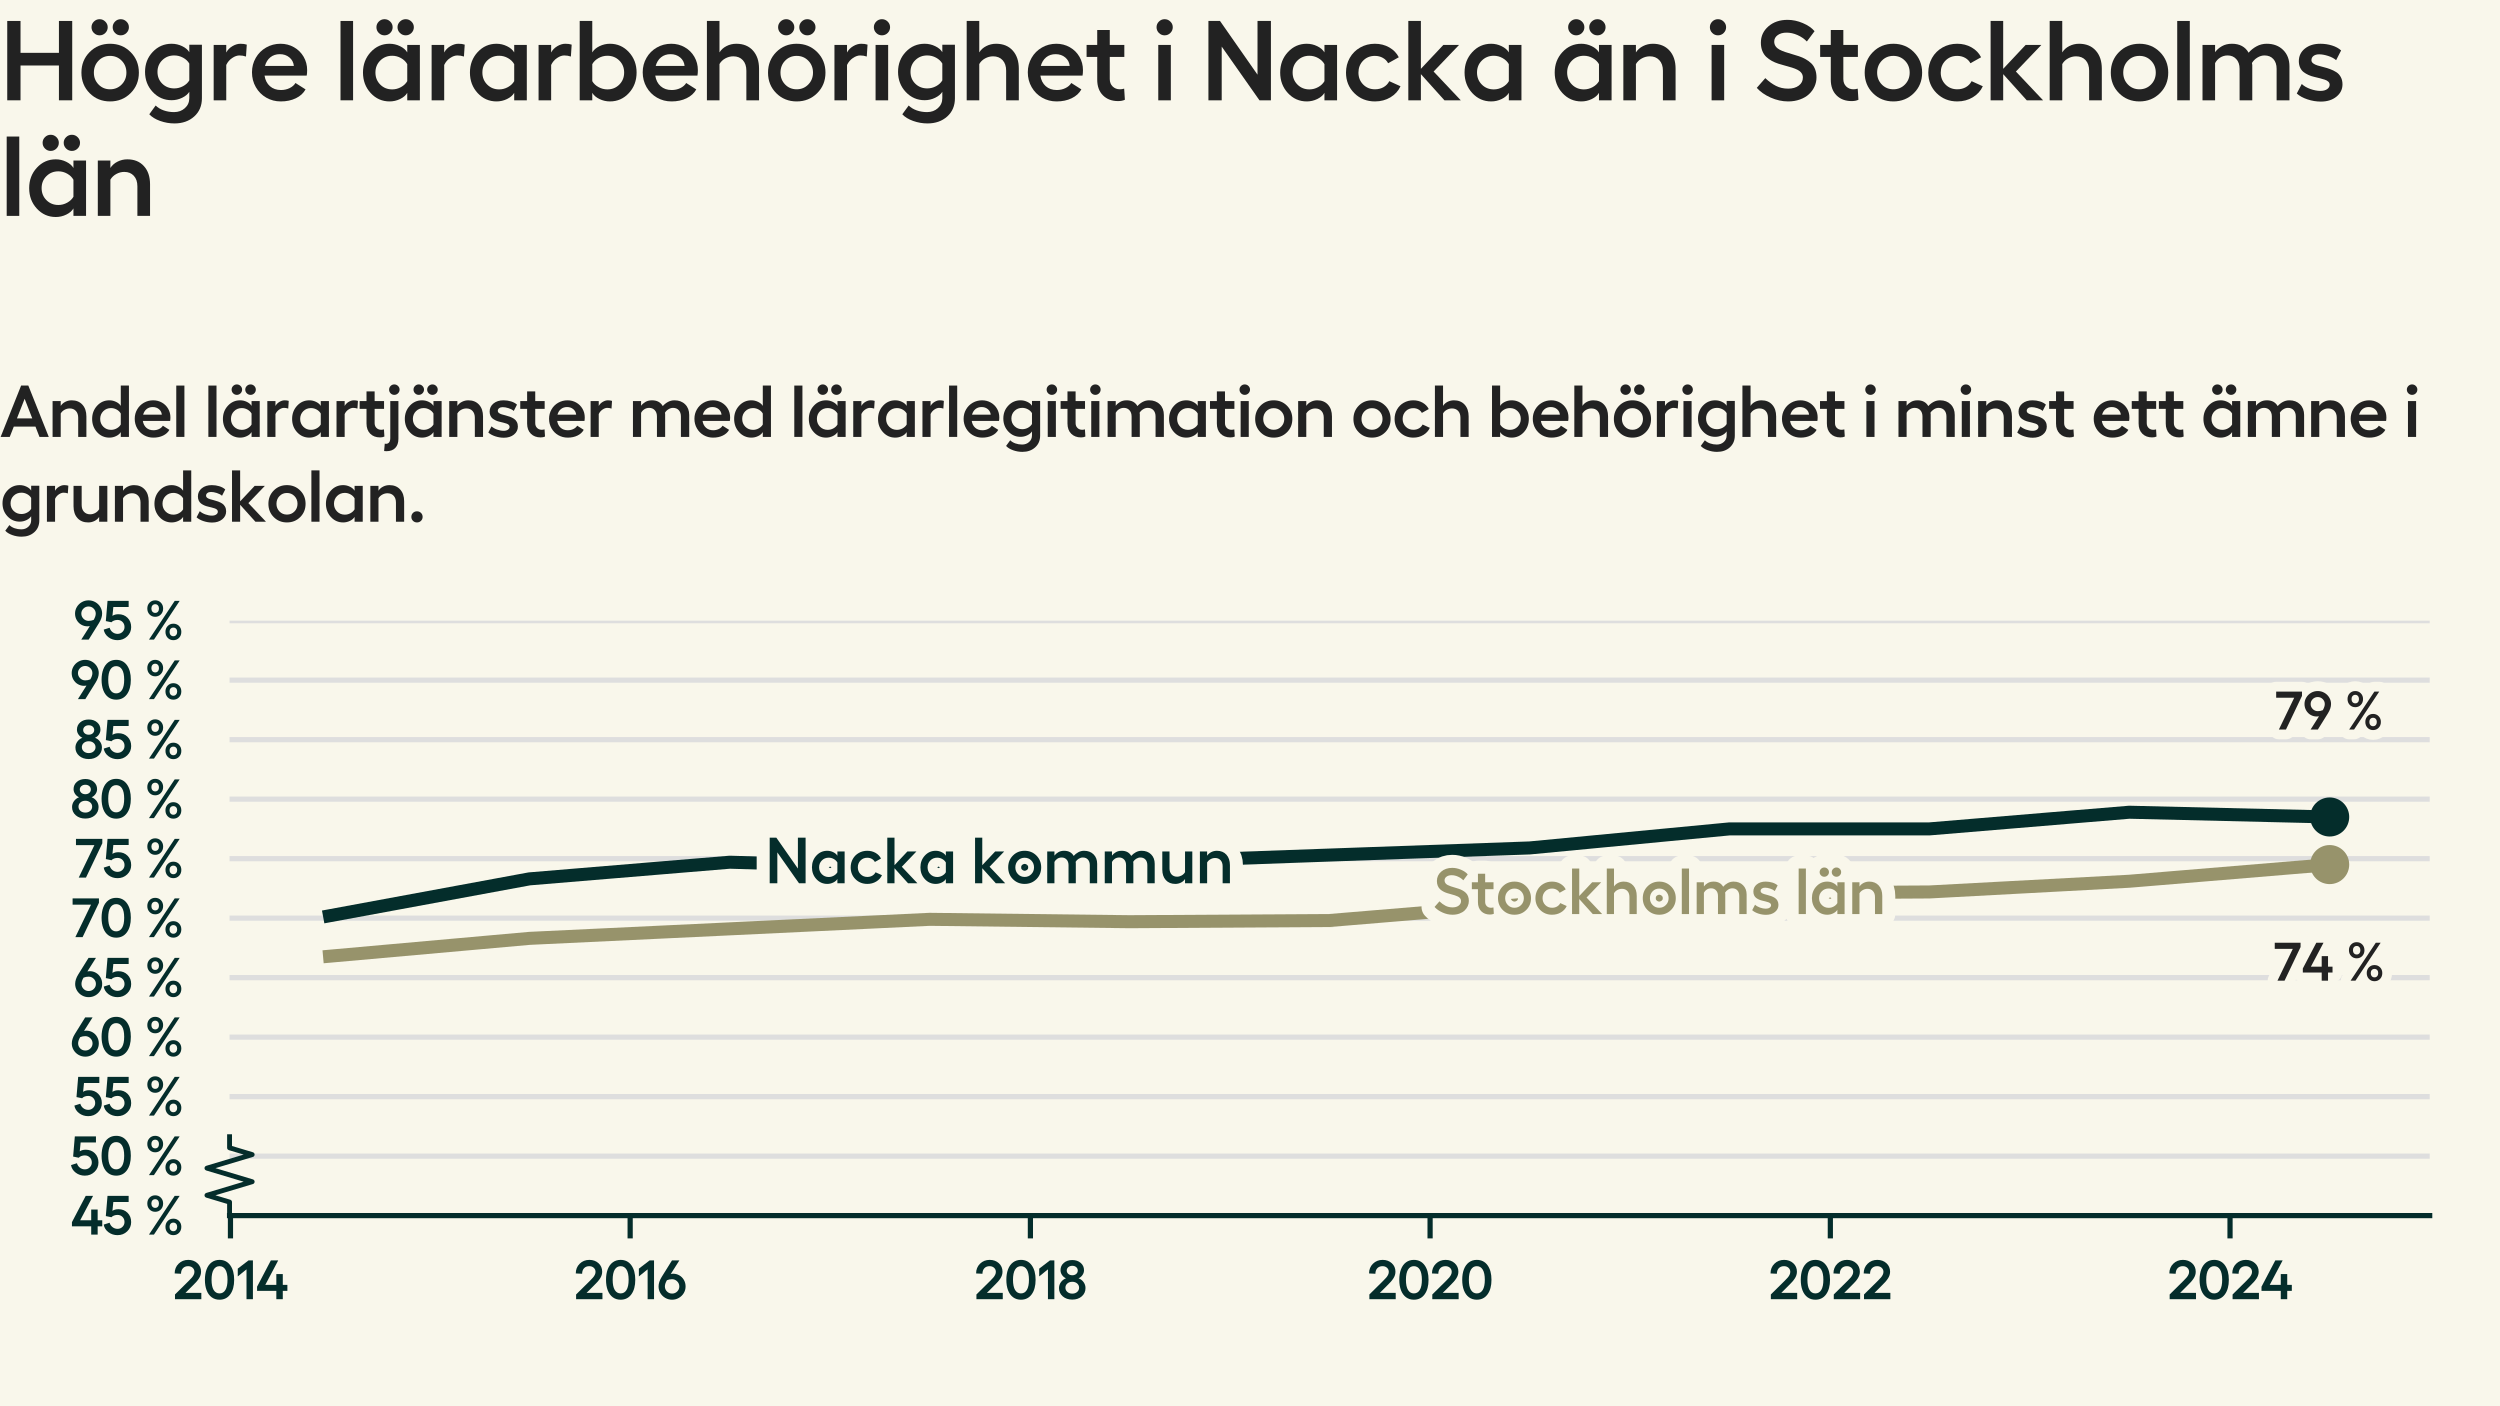 <?xml version="1.0" encoding="utf-8" standalone="no"?>
<!DOCTYPE svg PUBLIC "-//W3C//DTD SVG 1.1//EN"
  "http://www.w3.org/Graphics/SVG/1.1/DTD/svg11.dtd">
<svg xmlns:xlink="http://www.w3.org/1999/xlink" width="384pt" height="216pt" viewBox="0 0 384 216" xmlns="http://www.w3.org/2000/svg" version="1.1">
 <defs>
  <style type="text/css">*{stroke-linejoin: round; stroke-linecap: butt}</style>
 </defs>
 <g id="figure_1">
  <g id="patch_1">
   <path d="M 0 216 
L 384 216 
L 384 0 
L 0 0 
z
" style="fill: #f9f7eb"/>
  </g>
  <g id="axes_1">
   <g id="patch_2">
    <path d="M 35.26 186.72 
L 373.2 186.72 
L 373.2 95.331 
L 35.26 95.331 
z
" style="fill: #f9f7eb"/>
   </g>
   <g id="matplotlib.axis_1">
    <g id="xtick_1">
     <g id="line2d_1">
      <defs>
       <path id="m574fa029b3" d="M 0 0 
L 0 3.5 
" style="stroke: #042d2b; stroke-width: 0.8"/>
      </defs>
      <g>
       <use xlink:href="#m574fa029b3" x="35.399" y="186.72" style="fill: #042d2b; stroke: #042d2b; stroke-width: 0.8"/>
      </g>
     </g>
     <g id="text_1">
      <!-- 2014 -->
      <g style="fill: #042d2b" transform="translate(26.505 199.552) scale(0.083 -0.083)">
       <defs>
        <path id="Hellix-SemiBold-32" d="M 281 0 
L 281 544 
L 1844 2088 
Q 2100 2341 2231 2494 
Q 2363 2647 2445 2815 
Q 2528 2984 2528 3156 
Q 2528 3444 2323 3630 
Q 2119 3816 1806 3816 
Q 1425 3816 1203 3583 
Q 981 3350 978 2938 
L 244 2975 
Q 244 3656 697 4100 
Q 1150 4544 1813 4544 
Q 2453 4544 2875 4158 
Q 3297 3772 3297 3175 
Q 3297 2781 3064 2412 
Q 2831 2044 2375 1613 
L 1491 728 
L 3328 728 
L 3328 0 
L 281 0 
z
" transform="scale(0.016)"/>
        <path id="Hellix-SemiBold-30" d="M 1931 -63 
Q 1406 -63 1023 221 
Q 641 506 442 1025 
Q 244 1544 244 2241 
Q 244 2938 442 3456 
Q 641 3975 1023 4259 
Q 1406 4544 1931 4544 
Q 2725 4544 3176 3920 
Q 3628 3297 3628 2240 
Q 3628 1184 3176 560 
Q 2725 -63 1931 -63 
z
M 1931 666 
Q 2375 666 2617 1066 
Q 2859 1466 2859 2241 
Q 2859 3016 2617 3416 
Q 2375 3816 1931 3816 
Q 1494 3816 1253 3416 
Q 1013 3016 1013 2241 
Q 1013 1466 1253 1066 
Q 1494 666 1931 666 
z
" transform="scale(0.016)"/>
        <path id="Hellix-SemiBold-31" d="M 2016 4481 
L 2016 0 
L 1275 0 
L 1275 3450 
L 263 2631 
L 263 3531 
L 1503 4481 
L 2016 4481 
z
" transform="scale(0.016)"/>
        <path id="Hellix-SemiBold-34" d="M 3634 1656 
L 3634 959 
L 3103 959 
L 3103 0 
L 2356 0 
L 2356 959 
L 128 959 
L 128 1441 
L 1722 4481 
L 2572 4481 
L 1081 1656 
L 2356 1656 
L 2356 2900 
L 3103 2900 
L 3103 1656 
L 3634 1656 
z
" transform="scale(0.016)"/>
       </defs>
       <use xlink:href="#Hellix-SemiBold-32"/>
       <use xlink:href="#Hellix-SemiBold-30" transform="translate(55.957 0)"/>
       <use xlink:href="#Hellix-SemiBold-31" transform="translate(116.455 0)"/>
       <use xlink:href="#Hellix-SemiBold-34" transform="translate(154.346 0)"/>
      </g>
     </g>
    </g>
    <g id="xtick_2">
     <g id="line2d_2">
      <g>
       <use xlink:href="#m574fa029b3" x="96.792" y="186.72" style="fill: #042d2b; stroke: #042d2b; stroke-width: 0.8"/>
      </g>
     </g>
     <g id="text_2">
      <!-- 2016 -->
      <g style="fill: #042d2b" transform="translate(88.116 199.552) scale(0.083 -0.083)">
       <defs>
        <path id="Hellix-SemiBold-36" d="M 1856 2944 
Q 2244 2944 2573 2755 
Q 2903 2566 3100 2225 
Q 3297 1884 3297 1466 
Q 3297 1053 3086 701 
Q 2875 350 2515 143 
Q 2156 -63 1734 -63 
Q 1313 -63 953 143 
Q 594 350 383 701 
Q 172 1053 172 1466 
Q 172 1991 531 2566 
L 1722 4481 
L 2578 4481 
L 1588 2919 
Q 1769 2944 1856 2944 
z
M 1734 647 
Q 2088 647 2330 890 
Q 2572 1134 2572 1472 
Q 2572 1816 2322 2062 
Q 2072 2309 1728 2309 
Q 1425 2309 1141 2194 
Q 903 1788 903 1472 
Q 903 1134 1145 890 
Q 1388 647 1734 647 
z
" transform="scale(0.016)"/>
       </defs>
       <use xlink:href="#Hellix-SemiBold-32"/>
       <use xlink:href="#Hellix-SemiBold-30" transform="translate(55.957 0)"/>
       <use xlink:href="#Hellix-SemiBold-31" transform="translate(116.455 0)"/>
       <use xlink:href="#Hellix-SemiBold-36" transform="translate(154.346 0)"/>
      </g>
     </g>
    </g>
    <g id="xtick_3">
     <g id="line2d_3">
      <g>
       <use xlink:href="#m574fa029b3" x="158.269" y="186.72" style="fill: #042d2b; stroke: #042d2b; stroke-width: 0.8"/>
      </g>
     </g>
     <g id="text_3">
      <!-- 2018 -->
      <g style="fill: #042d2b" transform="translate(149.606 199.552) scale(0.083 -0.083)">
       <defs>
        <path id="Hellix-SemiBold-38" d="M 1722 -50 
Q 1050 -50 617 325 
Q 184 700 184 1281 
Q 184 1653 406 1964 
Q 628 2275 991 2413 
Q 709 2538 534 2797 
Q 359 3056 359 3347 
Q 359 3866 740 4195 
Q 1122 4525 1722 4525 
Q 2313 4525 2695 4194 
Q 3078 3863 3078 3347 
Q 3078 3053 2901 2792 
Q 2725 2531 2444 2413 
Q 2806 2278 3028 1970 
Q 3250 1663 3250 1281 
Q 3250 700 2820 325 
Q 2391 -50 1722 -50 
z
M 1262 2920 
Q 1444 2766 1722 2766 
Q 2000 2766 2178 2920 
Q 2356 3075 2356 3309 
Q 2356 3550 2178 3704 
Q 2000 3859 1722 3859 
Q 1444 3859 1262 3704 
Q 1081 3550 1081 3309 
Q 1081 3075 1262 2920 
z
M 1722 641 
Q 2063 641 2286 836 
Q 2509 1031 2509 1325 
Q 2509 1622 2286 1815 
Q 2063 2009 1722 2009 
Q 1378 2009 1153 1815 
Q 928 1622 928 1325 
Q 928 1031 1153 836 
Q 1378 641 1722 641 
z
" transform="scale(0.016)"/>
       </defs>
       <use xlink:href="#Hellix-SemiBold-32"/>
       <use xlink:href="#Hellix-SemiBold-30" transform="translate(55.957 0)"/>
       <use xlink:href="#Hellix-SemiBold-31" transform="translate(116.455 0)"/>
       <use xlink:href="#Hellix-SemiBold-38" transform="translate(154.346 0)"/>
      </g>
     </g>
    </g>
    <g id="xtick_4">
     <g id="line2d_4">
      <g>
       <use xlink:href="#m574fa029b3" x="219.662" y="186.72" style="fill: #042d2b; stroke: #042d2b; stroke-width: 0.8"/>
      </g>
     </g>
     <g id="text_4">
      <!-- 2020 -->
      <g style="fill: #042d2b" transform="translate(209.962 199.552) scale(0.083 -0.083)">
       <use xlink:href="#Hellix-SemiBold-32"/>
       <use xlink:href="#Hellix-SemiBold-30" transform="translate(55.957 0)"/>
       <use xlink:href="#Hellix-SemiBold-32" transform="translate(116.455 0)"/>
       <use xlink:href="#Hellix-SemiBold-30" transform="translate(172.412 0)"/>
      </g>
     </g>
    </g>
    <g id="xtick_5">
     <g id="line2d_5">
      <g>
       <use xlink:href="#m574fa029b3" x="281.14" y="186.72" style="fill: #042d2b; stroke: #042d2b; stroke-width: 0.8"/>
      </g>
     </g>
     <g id="text_5">
      <!-- 2022 -->
      <g style="fill: #042d2b" transform="translate(271.629 199.552) scale(0.083 -0.083)">
       <use xlink:href="#Hellix-SemiBold-32"/>
       <use xlink:href="#Hellix-SemiBold-30" transform="translate(55.957 0)"/>
       <use xlink:href="#Hellix-SemiBold-32" transform="translate(116.455 0)"/>
       <use xlink:href="#Hellix-SemiBold-32" transform="translate(172.412 0)"/>
      </g>
     </g>
    </g>
    <g id="xtick_6">
     <g id="line2d_6">
      <g>
       <use xlink:href="#m574fa029b3" x="342.533" y="186.72" style="fill: #042d2b; stroke: #042d2b; stroke-width: 0.8"/>
      </g>
     </g>
     <g id="text_6">
      <!-- 2024 -->
      <g style="fill: #042d2b" transform="translate(332.887 199.552) scale(0.083 -0.083)">
       <use xlink:href="#Hellix-SemiBold-32"/>
       <use xlink:href="#Hellix-SemiBold-30" transform="translate(55.957 0)"/>
       <use xlink:href="#Hellix-SemiBold-32" transform="translate(116.455 0)"/>
       <use xlink:href="#Hellix-SemiBold-34" transform="translate(172.412 0)"/>
      </g>
     </g>
    </g>
   </g>
   <g id="matplotlib.axis_2">
    <g id="ytick_1">
     <g id="line2d_7">
      <path d="M 35.26 186.72 
L 373.2 186.72 
" clip-path="url(#pcfb3b8e3e8)" style="fill: none; stroke: #dedede; stroke-width: 0.8; stroke-linecap: square"/>
     </g>
     <g id="text_7">
      <!-- 45 % -->
      <g style="fill: #042d2b" transform="translate(10.88 189.636) scale(0.083 -0.083)">
       <defs>
        <path id="Hellix-SemiBold-35" d="M 1703 -63 
Q 1103 -63 648 282 
Q 194 628 103 1159 
L 788 1375 
Q 875 1059 1128 862 
Q 1381 666 1703 666 
Q 2041 666 2275 897 
Q 2509 1128 2509 1459 
Q 2509 1813 2278 2045 
Q 2047 2278 1703 2278 
Q 1488 2278 1298 2208 
Q 1109 2138 997 2009 
L 347 2144 
L 544 4481 
L 2988 4481 
L 2988 3775 
L 1216 3775 
L 1113 2747 
Q 1372 2938 1813 2938 
Q 2444 2938 2861 2523 
Q 3278 2109 3278 1447 
Q 3278 816 2820 376 
Q 2363 -63 1703 -63 
z
" transform="scale(0.016)"/>
        <path id="Hellix-SemiBold-a0" transform="scale(0.016)"/>
        <path id="Hellix-SemiBold-25" d="M 2209 3597 
Q 2209 3184 1948 2911 
Q 1688 2638 1294 2638 
Q 897 2638 637 2911 
Q 378 3184 378 3597 
Q 378 4006 637 4275 
Q 897 4544 1294 4544 
Q 1688 4544 1948 4273 
Q 2209 4003 2209 3597 
z
M 3547 4481 
L 4122 4481 
L 1147 0 
L 569 0 
L 3547 4481 
z
M 1728 3597 
Q 1728 3816 1609 3956 
Q 1491 4097 1294 4097 
Q 1091 4097 970 3956 
Q 850 3816 850 3597 
Q 850 3372 970 3231 
Q 1091 3091 1294 3091 
Q 1494 3091 1611 3231 
Q 1728 3372 1728 3597 
z
M 4313 897 
Q 4313 481 4052 209 
Q 3791 -63 3391 -63 
Q 2997 -63 2737 209 
Q 2478 481 2478 897 
Q 2478 1306 2737 1575 
Q 2997 1844 3391 1844 
Q 3788 1844 4050 1575 
Q 4313 1306 4313 897 
z
M 3834 897 
Q 3834 1116 3712 1252 
Q 3591 1388 3391 1388 
Q 3191 1388 3070 1252 
Q 2950 1116 2950 897 
Q 2950 675 3070 533 
Q 3191 391 3391 391 
Q 3591 391 3712 533 
Q 3834 675 3834 897 
z
" transform="scale(0.016)"/>
       </defs>
       <use xlink:href="#Hellix-SemiBold-34"/>
       <use xlink:href="#Hellix-SemiBold-35" transform="translate(59.18 0)"/>
       <use xlink:href="#Hellix-SemiBold-a0" transform="translate(113.477 0)"/>
       <use xlink:href="#Hellix-SemiBold-25" transform="translate(135.449 0)"/>
      </g>
     </g>
    </g>
    <g id="ytick_2">
     <g id="line2d_8">
      <path d="M 35.26 177.581 
L 373.2 177.581 
" clip-path="url(#pcfb3b8e3e8)" style="fill: none; stroke: #dedede; stroke-width: 0.8; stroke-linecap: square"/>
     </g>
     <g id="text_8">
      <!-- 50 % -->
      <g style="fill: #042d2b" transform="translate(10.771 180.497) scale(0.083 -0.083)">
       <use xlink:href="#Hellix-SemiBold-35"/>
       <use xlink:href="#Hellix-SemiBold-30" transform="translate(54.297 0)"/>
       <use xlink:href="#Hellix-SemiBold-a0" transform="translate(114.795 0)"/>
       <use xlink:href="#Hellix-SemiBold-25" transform="translate(136.768 0)"/>
      </g>
     </g>
    </g>
    <g id="ytick_3">
     <g id="line2d_9">
      <path d="M 35.26 168.442 
L 373.2 168.442 
" clip-path="url(#pcfb3b8e3e8)" style="fill: none; stroke: #dedede; stroke-width: 0.8; stroke-linecap: square"/>
     </g>
     <g id="text_9">
      <!-- 55 % -->
      <g style="fill: #042d2b" transform="translate(11.288 171.358) scale(0.083 -0.083)">
       <use xlink:href="#Hellix-SemiBold-35"/>
       <use xlink:href="#Hellix-SemiBold-35" transform="translate(54.297 0)"/>
       <use xlink:href="#Hellix-SemiBold-a0" transform="translate(108.594 0)"/>
       <use xlink:href="#Hellix-SemiBold-25" transform="translate(130.566 0)"/>
      </g>
     </g>
    </g>
    <g id="ytick_4">
     <g id="line2d_10">
      <path d="M 35.26 159.303 
L 373.2 159.303 
" clip-path="url(#pcfb3b8e3e8)" style="fill: none; stroke: #dedede; stroke-width: 0.8; stroke-linecap: square"/>
     </g>
     <g id="text_10">
      <!-- 60 % -->
      <g style="fill: #042d2b" transform="translate(10.8 162.219) scale(0.083 -0.083)">
       <use xlink:href="#Hellix-SemiBold-36"/>
       <use xlink:href="#Hellix-SemiBold-30" transform="translate(53.955 0)"/>
       <use xlink:href="#Hellix-SemiBold-a0" transform="translate(114.453 0)"/>
       <use xlink:href="#Hellix-SemiBold-25" transform="translate(136.426 0)"/>
      </g>
     </g>
    </g>
    <g id="ytick_5">
     <g id="line2d_11">
      <path d="M 35.26 150.164 
L 373.2 150.164 
" clip-path="url(#pcfb3b8e3e8)" style="fill: none; stroke: #dedede; stroke-width: 0.8; stroke-linecap: square"/>
     </g>
     <g id="text_11">
      <!-- 65 % -->
      <g style="fill: #042d2b" transform="translate(11.316 153.081) scale(0.083 -0.083)">
       <use xlink:href="#Hellix-SemiBold-36"/>
       <use xlink:href="#Hellix-SemiBold-35" transform="translate(53.955 0)"/>
       <use xlink:href="#Hellix-SemiBold-a0" transform="translate(108.252 0)"/>
       <use xlink:href="#Hellix-SemiBold-25" transform="translate(130.225 0)"/>
      </g>
     </g>
    </g>
    <g id="ytick_6">
     <g id="line2d_12">
      <path d="M 35.26 141.025 
L 373.2 141.025 
" clip-path="url(#pcfb3b8e3e8)" style="fill: none; stroke: #dedede; stroke-width: 0.8; stroke-linecap: square"/>
     </g>
     <g id="text_12">
      <!-- 70 % -->
      <g style="fill: #042d2b" transform="translate(11.023 143.942) scale(0.083 -0.083)">
       <defs>
        <path id="Hellix-SemiBold-37" d="M 97 4481 
L 3144 4481 
L 3144 3969 
L 1253 0 
L 416 0 
L 2228 3756 
L 97 3756 
L 97 4481 
z
" transform="scale(0.016)"/>
       </defs>
       <use xlink:href="#Hellix-SemiBold-37"/>
       <use xlink:href="#Hellix-SemiBold-30" transform="translate(51.27 0)"/>
       <use xlink:href="#Hellix-SemiBold-a0" transform="translate(111.768 0)"/>
       <use xlink:href="#Hellix-SemiBold-25" transform="translate(133.74 0)"/>
      </g>
     </g>
    </g>
    <g id="ytick_7">
     <g id="line2d_13">
      <path d="M 35.26 131.887 
L 373.2 131.887 
" clip-path="url(#pcfb3b8e3e8)" style="fill: none; stroke: #dedede; stroke-width: 0.8; stroke-linecap: square"/>
     </g>
     <g id="text_13">
      <!-- 75 % -->
      <g style="fill: #042d2b" transform="translate(11.54 134.803) scale(0.083 -0.083)">
       <use xlink:href="#Hellix-SemiBold-37"/>
       <use xlink:href="#Hellix-SemiBold-35" transform="translate(51.27 0)"/>
       <use xlink:href="#Hellix-SemiBold-a0" transform="translate(105.566 0)"/>
       <use xlink:href="#Hellix-SemiBold-25" transform="translate(127.539 0)"/>
      </g>
     </g>
    </g>
    <g id="ytick_8">
     <g id="line2d_14">
      <path d="M 35.26 122.748 
L 373.2 122.748 
" clip-path="url(#pcfb3b8e3e8)" style="fill: none; stroke: #dedede; stroke-width: 0.8; stroke-linecap: square"/>
     </g>
     <g id="text_14">
      <!-- 80 % -->
      <g style="fill: #042d2b" transform="translate(10.824 125.664) scale(0.083 -0.083)">
       <use xlink:href="#Hellix-SemiBold-38"/>
       <use xlink:href="#Hellix-SemiBold-30" transform="translate(53.662 0)"/>
       <use xlink:href="#Hellix-SemiBold-a0" transform="translate(114.16 0)"/>
       <use xlink:href="#Hellix-SemiBold-25" transform="translate(136.133 0)"/>
      </g>
     </g>
    </g>
    <g id="ytick_9">
     <g id="line2d_15">
      <path d="M 35.26 113.609 
L 373.2 113.609 
" clip-path="url(#pcfb3b8e3e8)" style="fill: none; stroke: #dedede; stroke-width: 0.8; stroke-linecap: square"/>
     </g>
     <g id="text_15">
      <!-- 85 % -->
      <g style="fill: #042d2b" transform="translate(11.341 116.525) scale(0.083 -0.083)">
       <use xlink:href="#Hellix-SemiBold-38"/>
       <use xlink:href="#Hellix-SemiBold-35" transform="translate(53.662 0)"/>
       <use xlink:href="#Hellix-SemiBold-a0" transform="translate(107.959 0)"/>
       <use xlink:href="#Hellix-SemiBold-25" transform="translate(129.932 0)"/>
      </g>
     </g>
    </g>
    <g id="ytick_10">
     <g id="line2d_16">
      <path d="M 35.26 104.47 
L 373.2 104.47 
" clip-path="url(#pcfb3b8e3e8)" style="fill: none; stroke: #dedede; stroke-width: 0.8; stroke-linecap: square"/>
     </g>
     <g id="text_16">
      <!-- 90 % -->
      <g style="fill: #042d2b" transform="translate(10.8 107.386) scale(0.083 -0.083)">
       <defs>
        <path id="Hellix-SemiBold-39" d="M 940 4337 
Q 1300 4544 1722 4544 
Q 2144 4544 2505 4337 
Q 2866 4131 3078 3779 
Q 3291 3428 3291 3016 
Q 3291 2500 2925 1913 
L 1734 0 
L 878 0 
L 1869 1563 
Q 1688 1538 1600 1538 
Q 1213 1538 883 1727 
Q 553 1916 356 2256 
Q 159 2597 159 3016 
Q 159 3428 370 3779 
Q 581 4131 940 4337 
z
M 2316 2284 
Q 2553 2691 2553 3009 
Q 2553 3347 2311 3590 
Q 2069 3834 1722 3834 
Q 1372 3834 1128 3590 
Q 884 3347 884 3009 
Q 884 2666 1134 2417 
Q 1384 2169 1728 2169 
Q 2031 2169 2316 2284 
z
" transform="scale(0.016)"/>
       </defs>
       <use xlink:href="#Hellix-SemiBold-39"/>
       <use xlink:href="#Hellix-SemiBold-30" transform="translate(53.955 0)"/>
       <use xlink:href="#Hellix-SemiBold-a0" transform="translate(114.453 0)"/>
       <use xlink:href="#Hellix-SemiBold-25" transform="translate(136.426 0)"/>
      </g>
     </g>
    </g>
    <g id="ytick_11">
     <g id="line2d_17">
      <path d="M 35.26 95.331 
L 373.2 95.331 
" clip-path="url(#pcfb3b8e3e8)" style="fill: none; stroke: #dedede; stroke-width: 0.8; stroke-linecap: square"/>
     </g>
     <g id="text_17">
      <!-- 95 % -->
      <g style="fill: #042d2b" transform="translate(11.316 98.247) scale(0.083 -0.083)">
       <use xlink:href="#Hellix-SemiBold-39"/>
       <use xlink:href="#Hellix-SemiBold-35" transform="translate(53.955 0)"/>
       <use xlink:href="#Hellix-SemiBold-a0" transform="translate(108.252 0)"/>
       <use xlink:href="#Hellix-SemiBold-25" transform="translate(130.225 0)"/>
      </g>
     </g>
    </g>
   </g>
   <g id="line2d_18">
    <defs>
     <path id="m3a956ea51f" d="M 0 0 
L 0 -2.083 
L -3.472 -3.125 
L 3.472 -5.208 
L -3.472 -7.292 
L 3.472 -9.375 
L 0 -10.417 
L 0 -12.5 
" style="stroke: #042d2b; stroke-width: 0.75"/>
    </defs>
    <g>
     <use xlink:href="#m3a956ea51f" x="35.26" y="186.72" style="fill-opacity: 0; stroke: #042d2b; stroke-width: 0.75"/>
    </g>
   </g>
   <g id="patch_3">
    <path d="M 35.26 186.72 
L 373.2 186.72 
" style="fill: none; stroke: #042d2b; stroke-width: 0.8; stroke-linejoin: miter; stroke-linecap: square"/>
   </g>
   <g id="line2d_19">
    <path clip-path="url(#pcfb3b8e3e8)" style="fill: none; stroke: #444444; stroke-linecap: square"/>
   </g>
   <g id="line2d_20">
    <path d="M 50.621 146.874 
L 81.317 144.133 
L 112.098 142.671 
L 142.795 141.208 
L 173.491 141.574 
L 204.188 141.391 
L 234.969 138.832 
L 265.665 137.187 
L 296.362 137.004 
L 327.058 135.359 
L 357.839 132.8 
" clip-path="url(#pcfb3b8e3e8)" style="fill: none; stroke: #97936b; stroke-width: 2; stroke-linecap: square"/>
   </g>
   <g id="line2d_21">
    <path d="M 357.839 132.8 
" clip-path="url(#pcfb3b8e3e8)" style="fill: none; stroke: #97936b; stroke-width: 2; stroke-linecap: square"/>
    <defs>
     <path id="m514081a84e" d="M 0 2.5 
C 0.663 2.5 1.299 2.237 1.768 1.768 
C 2.237 1.299 2.5 0.663 2.5 0 
C 2.5 -0.663 2.237 -1.299 1.768 -1.768 
C 1.299 -2.237 0.663 -2.5 0 -2.5 
C -0.663 -2.5 -1.299 -2.237 -1.768 -1.768 
C -2.237 -1.299 -2.5 -0.663 -2.5 0 
C -2.5 0.663 -2.237 1.299 -1.768 1.768 
C -1.299 2.237 -0.663 2.5 0 2.5 
z
" style="stroke: #97936b"/>
    </defs>
    <g clip-path="url(#pcfb3b8e3e8)">
     <use xlink:href="#m514081a84e" x="357.839" y="132.8" style="fill: #97936b; stroke: #97936b"/>
    </g>
   </g>
   <g id="line2d_22">
    <path d="M 50.621 140.66 
L 81.317 134.994 
L 112.098 132.435 
L 142.795 133.349 
L 173.491 132.435 
L 204.188 131.338 
L 234.969 130.242 
L 265.665 127.317 
L 296.362 127.317 
L 327.058 124.758 
L 357.839 125.489 
" clip-path="url(#pcfb3b8e3e8)" style="fill: none; stroke: #042d2b; stroke-width: 2; stroke-linecap: square"/>
   </g>
   <g id="line2d_23">
    <path d="M 357.839 125.489 
" clip-path="url(#pcfb3b8e3e8)" style="fill: none; stroke: #042d2b; stroke-width: 2; stroke-linecap: square"/>
    <defs>
     <path id="m018af48873" d="M 0 2.5 
C 0.663 2.5 1.299 2.237 1.768 1.768 
C 2.237 1.299 2.5 0.663 2.5 0 
C 2.5 -0.663 2.237 -1.299 1.768 -1.768 
C 1.299 -2.237 0.663 -2.5 0 -2.5 
C -0.663 -2.5 -1.299 -2.237 -1.768 -1.768 
C -2.237 -1.299 -2.5 -0.663 -2.5 0 
C -2.5 0.663 -2.237 1.299 -1.768 1.768 
C -1.299 2.237 -0.663 2.5 0 2.5 
z
" style="stroke: #042d2b"/>
    </defs>
    <g clip-path="url(#pcfb3b8e3e8)">
     <use xlink:href="#m018af48873" x="357.839" y="125.489" style="fill: #042d2b; stroke: #042d2b"/>
    </g>
   </g>
   <g id="text_18">
    <path d="M 118.226 128.669 
L 119.248 128.669 
L 122.557 133.409 
L 122.557 128.669 
L 123.74 128.669 
L 123.74 135.67 
L 122.729 135.67 
L 119.398 130.93 
L 119.398 135.67 
L 118.226 135.67 
L 118.226 128.669 
z
M 128.622 130.783 
L 129.735 130.783 
L 129.735 135.67 
L 128.622 135.67 
L 128.622 135.011 
Q 128.427 135.344 127.989 135.556 
Q 127.552 135.769 127.064 135.769 
Q 126.078 135.769 125.397 135.031 
Q 124.716 134.294 124.716 133.219 
Q 124.716 132.155 125.397 131.417 
Q 126.078 130.68 127.064 130.68 
Q 127.547 130.68 127.986 130.895 
Q 128.427 131.109 128.622 131.442 
L 128.622 130.783 
z
M 127.294 134.708 
Q 127.703 134.708 128.072 134.503 
Q 128.441 134.298 128.622 133.981 
L 128.622 132.481 
Q 128.441 132.155 128.074 131.947 
Q 127.708 131.739 127.294 131.739 
Q 126.664 131.739 126.239 132.163 
Q 125.814 132.584 125.814 133.219 
Q 125.814 133.853 126.239 134.281 
Q 126.664 134.708 127.294 134.708 
z
M 135.473 134.43 
Q 135.194 135.041 134.588 135.405 
Q 133.984 135.769 133.221 135.769 
Q 132.132 135.769 131.398 135.041 
Q 130.663 134.313 130.663 133.228 
Q 130.663 132.516 130.994 131.93 
Q 131.327 131.344 131.913 131.013 
Q 132.499 130.68 133.212 130.68 
Q 133.919 130.68 134.484 131.003 
Q 135.048 131.325 135.321 131.872 
L 134.379 132.398 
Q 134.227 132.102 133.916 131.927 
Q 133.607 131.75 133.212 131.75 
Q 132.587 131.75 132.174 132.172 
Q 131.762 132.594 131.762 133.228 
Q 131.762 133.853 132.179 134.277 
Q 132.596 134.698 133.221 134.698 
Q 133.651 134.698 133.982 134.508 
Q 134.315 134.317 134.482 133.981 
L 135.473 134.43 
z
M 140.917 135.67 
L 139.477 135.67 
L 137.397 133.361 
L 137.397 135.67 
L 136.288 135.67 
L 136.288 128.669 
L 137.397 128.669 
L 137.397 132.892 
L 139.378 130.783 
L 140.766 130.783 
L 138.519 133.131 
L 140.917 135.67 
z
M 145.282 130.783 
L 146.395 130.783 
L 146.395 135.67 
L 145.282 135.67 
L 145.282 135.011 
Q 145.087 135.344 144.65 135.556 
Q 144.212 135.769 143.725 135.769 
Q 142.739 135.769 142.057 135.031 
Q 141.376 134.294 141.376 133.219 
Q 141.376 132.155 142.057 131.417 
Q 142.739 130.68 143.725 130.68 
Q 144.207 130.68 144.646 130.895 
Q 145.087 131.109 145.282 131.442 
L 145.282 130.783 
z
M 143.954 134.708 
Q 144.364 134.708 144.732 134.503 
Q 145.101 134.298 145.282 133.981 
L 145.282 132.481 
Q 145.101 132.155 144.734 131.947 
Q 144.368 131.739 143.954 131.739 
Q 143.325 131.739 142.9 132.163 
Q 142.475 132.584 142.475 133.219 
Q 142.475 133.853 142.9 134.281 
Q 143.325 134.708 143.954 134.708 
z
M 154.399 135.67 
L 152.958 135.67 
L 150.878 133.361 
L 150.878 135.67 
L 149.769 135.67 
L 149.769 128.669 
L 150.878 128.669 
L 150.878 132.892 
L 152.86 130.783 
L 154.247 130.783 
L 152 133.131 
L 154.399 135.67 
z
M 155.584 131.413 
Q 156.312 130.68 157.386 130.68 
Q 158.461 130.68 159.193 131.413 
Q 159.926 132.145 159.926 133.23 
Q 159.926 134.313 159.193 135.041 
Q 158.461 135.769 157.386 135.769 
Q 156.312 135.769 155.584 135.041 
Q 154.858 134.313 154.858 133.23 
Q 154.858 132.145 155.584 131.413 
z
M 158.411 132.175 
Q 157.997 131.75 157.386 131.75 
Q 156.776 131.75 156.365 132.175 
Q 155.956 132.598 155.956 133.228 
Q 155.956 133.853 156.368 134.277 
Q 156.781 134.698 157.387 134.698 
Q 157.997 134.698 158.411 134.273 
Q 158.826 133.848 158.826 133.228 
Q 158.826 132.598 158.411 132.175 
z
M 166.522 130.68 
Q 167.416 130.68 167.97 131.23 
Q 168.525 131.778 168.525 132.681 
L 168.525 135.67 
L 167.392 135.67 
L 167.392 132.892 
Q 167.392 132.345 167.103 132.028 
Q 166.816 131.711 166.322 131.711 
Q 166 131.711 165.692 131.902 
Q 165.384 132.091 165.214 132.38 
L 165.244 132.55 
L 165.244 135.67 
L 164.125 135.67 
L 164.125 132.892 
Q 164.125 132.35 163.831 132.031 
Q 163.539 131.711 163.07 131.711 
Q 162.709 131.711 162.414 131.898 
Q 162.119 132.086 161.962 132.389 
L 161.962 135.67 
L 160.853 135.67 
L 160.853 130.783 
L 161.962 130.783 
L 161.962 131.422 
Q 162.181 131.119 162.556 130.9 
Q 162.933 130.68 163.452 130.68 
Q 164.472 130.68 164.92 131.47 
Q 165.205 131.134 165.619 130.908 
Q 166.034 130.68 166.522 130.68 
z
M 175.36 130.68 
Q 176.253 130.68 176.808 131.23 
Q 177.363 131.778 177.363 132.681 
L 177.363 135.67 
L 176.23 135.67 
L 176.23 132.892 
Q 176.23 132.345 175.941 132.028 
Q 175.653 131.711 175.16 131.711 
Q 174.838 131.711 174.53 131.902 
Q 174.222 132.091 174.052 132.38 
L 174.082 132.55 
L 174.082 135.67 
L 172.963 135.67 
L 172.963 132.892 
Q 172.963 132.35 172.669 132.031 
Q 172.377 131.711 171.908 131.711 
Q 171.547 131.711 171.252 131.898 
Q 170.957 132.086 170.8 132.389 
L 170.8 135.67 
L 169.691 135.67 
L 169.691 130.783 
L 170.8 130.783 
L 170.8 131.422 
Q 171.019 131.119 171.394 130.9 
Q 171.771 130.68 172.289 130.68 
Q 173.31 130.68 173.758 131.47 
Q 174.043 131.134 174.457 130.908 
Q 174.872 130.68 175.36 130.68 
z
M 182.021 130.783 
L 183.138 130.783 
L 183.138 135.67 
L 182.021 135.67 
L 182.021 135.011 
Q 181.805 135.358 181.398 135.564 
Q 180.99 135.769 180.526 135.769 
Q 179.604 135.769 179.066 135.175 
Q 178.529 134.581 178.529 133.561 
L 178.529 130.783 
L 179.638 130.783 
L 179.638 133.391 
Q 179.638 133.977 179.955 134.319 
Q 180.273 134.659 180.799 134.659 
Q 181.166 134.659 181.501 134.472 
Q 181.835 134.283 182.021 133.97 
L 182.021 130.783 
z
M 186.913 130.68 
Q 187.83 130.68 188.372 131.277 
Q 188.915 131.872 188.915 132.883 
L 188.915 135.67 
L 187.797 135.67 
L 187.797 133.058 
Q 187.797 132.472 187.482 132.131 
Q 187.166 131.789 186.644 131.789 
Q 186.268 131.789 185.933 131.975 
Q 185.599 132.159 185.415 132.472 
L 185.415 135.67 
L 184.305 135.67 
L 184.305 130.783 
L 185.415 130.783 
L 185.415 131.442 
Q 185.638 131.091 186.043 130.886 
Q 186.449 130.68 186.913 130.68 
z
" clip-path="url(#pcfb3b8e3e8)" style="fill: #042d2b; stroke: #f9f7eb; stroke-width: 4"/>
    <path d="M 118.226 128.669 
L 119.248 128.669 
L 122.557 133.409 
L 122.557 128.669 
L 123.74 128.669 
L 123.74 135.67 
L 122.729 135.67 
L 119.398 130.93 
L 119.398 135.67 
L 118.226 135.67 
L 118.226 128.669 
z
M 128.622 130.783 
L 129.735 130.783 
L 129.735 135.67 
L 128.622 135.67 
L 128.622 135.011 
Q 128.427 135.344 127.989 135.556 
Q 127.552 135.769 127.064 135.769 
Q 126.078 135.769 125.397 135.031 
Q 124.716 134.294 124.716 133.219 
Q 124.716 132.155 125.397 131.417 
Q 126.078 130.68 127.064 130.68 
Q 127.547 130.68 127.986 130.895 
Q 128.427 131.109 128.622 131.442 
L 128.622 130.783 
z
M 127.294 134.708 
Q 127.703 134.708 128.072 134.503 
Q 128.441 134.298 128.622 133.981 
L 128.622 132.481 
Q 128.441 132.155 128.074 131.947 
Q 127.708 131.739 127.294 131.739 
Q 126.664 131.739 126.239 132.163 
Q 125.814 132.584 125.814 133.219 
Q 125.814 133.853 126.239 134.281 
Q 126.664 134.708 127.294 134.708 
z
M 135.473 134.43 
Q 135.194 135.041 134.588 135.405 
Q 133.984 135.769 133.221 135.769 
Q 132.132 135.769 131.398 135.041 
Q 130.663 134.313 130.663 133.228 
Q 130.663 132.516 130.994 131.93 
Q 131.327 131.344 131.913 131.013 
Q 132.499 130.68 133.212 130.68 
Q 133.919 130.68 134.484 131.003 
Q 135.048 131.325 135.321 131.872 
L 134.379 132.398 
Q 134.227 132.102 133.916 131.927 
Q 133.607 131.75 133.212 131.75 
Q 132.587 131.75 132.174 132.172 
Q 131.762 132.594 131.762 133.228 
Q 131.762 133.853 132.179 134.277 
Q 132.596 134.698 133.221 134.698 
Q 133.651 134.698 133.982 134.508 
Q 134.315 134.317 134.482 133.981 
L 135.473 134.43 
z
M 140.917 135.67 
L 139.477 135.67 
L 137.397 133.361 
L 137.397 135.67 
L 136.288 135.67 
L 136.288 128.669 
L 137.397 128.669 
L 137.397 132.892 
L 139.378 130.783 
L 140.766 130.783 
L 138.519 133.131 
L 140.917 135.67 
z
M 145.282 130.783 
L 146.395 130.783 
L 146.395 135.67 
L 145.282 135.67 
L 145.282 135.011 
Q 145.087 135.344 144.65 135.556 
Q 144.212 135.769 143.725 135.769 
Q 142.739 135.769 142.057 135.031 
Q 141.376 134.294 141.376 133.219 
Q 141.376 132.155 142.057 131.417 
Q 142.739 130.68 143.725 130.68 
Q 144.207 130.68 144.646 130.895 
Q 145.087 131.109 145.282 131.442 
L 145.282 130.783 
z
M 143.954 134.708 
Q 144.364 134.708 144.732 134.503 
Q 145.101 134.298 145.282 133.981 
L 145.282 132.481 
Q 145.101 132.155 144.734 131.947 
Q 144.368 131.739 143.954 131.739 
Q 143.325 131.739 142.9 132.163 
Q 142.475 132.584 142.475 133.219 
Q 142.475 133.853 142.9 134.281 
Q 143.325 134.708 143.954 134.708 
z
M 154.399 135.67 
L 152.958 135.67 
L 150.878 133.361 
L 150.878 135.67 
L 149.769 135.67 
L 149.769 128.669 
L 150.878 128.669 
L 150.878 132.892 
L 152.86 130.783 
L 154.247 130.783 
L 152 133.131 
L 154.399 135.67 
z
M 155.584 131.413 
Q 156.312 130.68 157.386 130.68 
Q 158.461 130.68 159.193 131.413 
Q 159.926 132.145 159.926 133.23 
Q 159.926 134.313 159.193 135.041 
Q 158.461 135.769 157.386 135.769 
Q 156.312 135.769 155.584 135.041 
Q 154.858 134.313 154.858 133.23 
Q 154.858 132.145 155.584 131.413 
z
M 158.411 132.175 
Q 157.997 131.75 157.386 131.75 
Q 156.776 131.75 156.365 132.175 
Q 155.956 132.598 155.956 133.228 
Q 155.956 133.853 156.368 134.277 
Q 156.781 134.698 157.387 134.698 
Q 157.997 134.698 158.411 134.273 
Q 158.826 133.848 158.826 133.228 
Q 158.826 132.598 158.411 132.175 
z
M 166.522 130.68 
Q 167.416 130.68 167.97 131.23 
Q 168.525 131.778 168.525 132.681 
L 168.525 135.67 
L 167.392 135.67 
L 167.392 132.892 
Q 167.392 132.345 167.103 132.028 
Q 166.816 131.711 166.322 131.711 
Q 166 131.711 165.692 131.902 
Q 165.384 132.091 165.214 132.38 
L 165.244 132.55 
L 165.244 135.67 
L 164.125 135.67 
L 164.125 132.892 
Q 164.125 132.35 163.831 132.031 
Q 163.539 131.711 163.07 131.711 
Q 162.709 131.711 162.414 131.898 
Q 162.119 132.086 161.962 132.389 
L 161.962 135.67 
L 160.853 135.67 
L 160.853 130.783 
L 161.962 130.783 
L 161.962 131.422 
Q 162.181 131.119 162.556 130.9 
Q 162.933 130.68 163.452 130.68 
Q 164.472 130.68 164.92 131.47 
Q 165.205 131.134 165.619 130.908 
Q 166.034 130.68 166.522 130.68 
z
M 175.36 130.68 
Q 176.253 130.68 176.808 131.23 
Q 177.363 131.778 177.363 132.681 
L 177.363 135.67 
L 176.23 135.67 
L 176.23 132.892 
Q 176.23 132.345 175.941 132.028 
Q 175.653 131.711 175.16 131.711 
Q 174.838 131.711 174.53 131.902 
Q 174.222 132.091 174.052 132.38 
L 174.082 132.55 
L 174.082 135.67 
L 172.963 135.67 
L 172.963 132.892 
Q 172.963 132.35 172.669 132.031 
Q 172.377 131.711 171.908 131.711 
Q 171.547 131.711 171.252 131.898 
Q 170.957 132.086 170.8 132.389 
L 170.8 135.67 
L 169.691 135.67 
L 169.691 130.783 
L 170.8 130.783 
L 170.8 131.422 
Q 171.019 131.119 171.394 130.9 
Q 171.771 130.68 172.289 130.68 
Q 173.31 130.68 173.758 131.47 
Q 174.043 131.134 174.457 130.908 
Q 174.872 130.68 175.36 130.68 
z
M 182.021 130.783 
L 183.138 130.783 
L 183.138 135.67 
L 182.021 135.67 
L 182.021 135.011 
Q 181.805 135.358 181.398 135.564 
Q 180.99 135.769 180.526 135.769 
Q 179.604 135.769 179.066 135.175 
Q 178.529 134.581 178.529 133.561 
L 178.529 130.783 
L 179.638 130.783 
L 179.638 133.391 
Q 179.638 133.977 179.955 134.319 
Q 180.273 134.659 180.799 134.659 
Q 181.166 134.659 181.501 134.472 
Q 181.835 134.283 182.021 133.97 
L 182.021 130.783 
z
M 186.913 130.68 
Q 187.83 130.68 188.372 131.277 
Q 188.915 131.872 188.915 132.883 
L 188.915 135.67 
L 187.797 135.67 
L 187.797 133.058 
Q 187.797 132.472 187.482 132.131 
Q 187.166 131.789 186.644 131.789 
Q 186.268 131.789 185.933 131.975 
Q 185.599 132.159 185.415 132.472 
L 185.415 135.67 
L 184.305 135.67 
L 184.305 130.783 
L 185.415 130.783 
L 185.415 131.442 
Q 185.638 131.091 186.043 130.886 
Q 186.449 130.68 186.913 130.68 
z
" clip-path="url(#pcfb3b8e3e8)" style="fill: #042d2b"/>
   </g>
   <g id="text_19">
    <path d="M 223.067 133.304 
Q 223.736 133.304 224.409 133.59 
Q 225.083 133.876 225.445 134.306 
L 224.766 135.214 
Q 224.414 134.853 223.933 134.643 
Q 223.453 134.432 222.98 134.432 
Q 222.495 134.432 222.191 134.653 
Q 221.886 134.872 221.886 135.223 
Q 221.886 135.462 222.012 135.642 
Q 222.139 135.82 222.356 135.934 
Q 222.573 136.048 222.851 136.142 
Q 223.13 136.234 223.439 136.323 
Q 223.75 136.411 224.059 136.514 
Q 224.37 136.615 224.648 136.772 
Q 224.926 136.928 225.144 137.132 
Q 225.362 137.337 225.489 137.657 
Q 225.616 137.978 225.616 138.382 
Q 225.616 138.803 225.442 139.187 
Q 225.269 139.57 224.953 139.864 
Q 224.639 140.156 224.161 140.329 
Q 223.683 140.503 223.116 140.503 
Q 222.334 140.503 221.575 140.165 
Q 220.816 139.828 220.347 139.306 
L 221.098 138.447 
Q 221.558 138.886 222.039 139.131 
Q 222.52 139.375 223.116 139.375 
Q 223.697 139.375 224.055 139.104 
Q 224.414 138.832 224.414 138.392 
Q 224.414 138.164 224.287 137.993 
Q 224.161 137.822 223.945 137.714 
Q 223.731 137.606 223.453 137.518 
Q 223.175 137.431 222.867 137.351 
Q 222.559 137.27 222.253 137.173 
Q 221.948 137.075 221.67 136.923 
Q 221.392 136.772 221.176 136.567 
Q 220.962 136.361 220.834 136.043 
Q 220.708 135.726 220.708 135.317 
Q 220.708 134.457 221.372 133.881 
Q 222.036 133.304 223.067 133.304 
z
M 229.39 139.375 
L 229.453 140.356 
Q 229.214 140.473 228.853 140.473 
Q 228.028 140.473 227.52 139.968 
Q 227.012 139.462 227.012 138.573 
L 227.012 136.576 
L 226.075 136.576 
L 226.075 135.517 
L 227.012 135.517 
L 227.012 134.203 
L 228.12 134.203 
L 228.12 135.517 
L 229.404 135.517 
L 229.404 136.576 
L 228.12 136.576 
L 228.12 138.525 
Q 228.12 138.939 228.376 139.186 
Q 228.633 139.432 229.014 139.432 
Q 229.195 139.432 229.39 139.375 
z
M 230.82 136.147 
Q 231.548 135.414 232.622 135.414 
Q 233.697 135.414 234.429 136.147 
Q 235.162 136.879 235.162 137.964 
Q 235.162 139.047 234.429 139.775 
Q 233.697 140.503 232.622 140.503 
Q 231.548 140.503 230.82 139.775 
Q 230.093 139.047 230.093 137.964 
Q 230.093 136.879 230.82 136.147 
z
M 233.647 136.909 
Q 233.233 136.484 232.622 136.484 
Q 232.012 136.484 231.601 136.909 
Q 231.192 137.332 231.192 137.962 
Q 231.192 138.587 231.604 139.011 
Q 232.017 139.432 232.623 139.432 
Q 233.233 139.432 233.647 139.007 
Q 234.062 138.582 234.062 137.962 
Q 234.062 137.332 233.647 136.909 
z
M 240.65 139.164 
Q 240.372 139.775 239.766 140.139 
Q 239.161 140.503 238.398 140.503 
Q 237.309 140.503 236.575 139.775 
Q 235.841 139.047 235.841 137.962 
Q 235.841 137.25 236.172 136.664 
Q 236.505 136.078 237.091 135.747 
Q 237.676 135.414 238.389 135.414 
Q 239.097 135.414 239.661 135.737 
Q 240.225 136.059 240.498 136.606 
L 239.556 137.132 
Q 239.405 136.836 239.094 136.661 
Q 238.784 136.484 238.389 136.484 
Q 237.764 136.484 237.351 136.906 
Q 236.939 137.328 236.939 137.962 
Q 236.939 138.587 237.356 139.011 
Q 237.773 139.432 238.398 139.432 
Q 238.828 139.432 239.159 139.242 
Q 239.492 139.051 239.659 138.715 
L 240.65 139.164 
z
M 246.095 140.404 
L 244.654 140.404 
L 242.574 138.095 
L 242.574 140.404 
L 241.465 140.404 
L 241.465 133.403 
L 242.574 133.403 
L 242.574 137.626 
L 244.556 135.517 
L 245.943 135.517 
L 243.696 137.865 
L 246.095 140.404 
z
M 249.4 135.414 
Q 250.322 135.414 250.861 136.011 
Q 251.402 136.606 251.402 137.617 
L 251.402 140.404 
L 250.283 140.404 
L 250.283 137.792 
Q 250.283 137.201 249.971 136.862 
Q 249.658 136.523 249.132 136.523 
Q 248.76 136.523 248.422 136.709 
Q 248.086 136.893 247.911 137.206 
L 247.911 140.404 
L 246.802 140.404 
L 246.802 133.403 
L 247.911 133.403 
L 247.911 136.176 
Q 248.125 135.825 248.528 135.62 
Q 248.932 135.414 249.4 135.414 
z
M 253.056 136.147 
Q 253.784 135.414 254.858 135.414 
Q 255.933 135.414 256.666 136.147 
Q 257.399 136.879 257.399 137.964 
Q 257.399 139.047 256.666 139.775 
Q 255.933 140.503 254.858 140.503 
Q 253.784 140.503 253.056 139.775 
Q 252.33 139.047 252.33 137.964 
Q 252.33 136.879 253.056 136.147 
z
M 255.883 136.909 
Q 255.469 136.484 254.858 136.484 
Q 254.249 136.484 253.838 136.909 
Q 253.428 137.332 253.428 137.962 
Q 253.428 138.587 253.841 139.011 
Q 254.253 139.432 254.859 139.432 
Q 255.469 139.432 255.883 139.007 
Q 256.299 138.582 256.299 137.962 
Q 256.299 137.332 255.883 136.909 
z
M 259.435 133.403 
L 259.435 140.404 
L 258.325 140.404 
L 258.325 133.403 
L 259.435 133.403 
z
M 266.279 135.414 
Q 267.173 135.414 267.728 135.964 
Q 268.282 136.512 268.282 137.415 
L 268.282 140.404 
L 267.15 140.404 
L 267.15 137.626 
Q 267.15 137.079 266.86 136.762 
Q 266.573 136.445 266.079 136.445 
Q 265.757 136.445 265.45 136.636 
Q 265.142 136.825 264.971 137.114 
L 265.001 137.284 
L 265.001 140.404 
L 263.882 140.404 
L 263.882 137.626 
Q 263.882 137.084 263.589 136.765 
Q 263.296 136.445 262.828 136.445 
Q 262.467 136.445 262.171 136.632 
Q 261.876 136.82 261.72 137.123 
L 261.72 140.404 
L 260.61 140.404 
L 260.61 135.517 
L 261.72 135.517 
L 261.72 136.156 
Q 261.939 135.853 262.314 135.634 
Q 262.69 135.414 263.209 135.414 
Q 264.229 135.414 264.678 136.204 
Q 264.962 135.868 265.376 135.642 
Q 265.792 135.414 266.279 135.414 
z
M 271.261 140.517 
Q 270.664 140.517 270.078 140.322 
Q 269.492 140.126 269.136 139.804 
L 269.575 138.964 
Q 269.855 139.232 270.33 139.404 
Q 270.806 139.575 271.226 139.575 
Q 271.587 139.575 271.811 139.422 
Q 272.036 139.267 272.036 139.032 
Q 272.036 138.872 271.919 138.759 
Q 271.801 138.647 271.611 138.586 
Q 271.422 138.525 271.176 138.459 
Q 270.933 138.392 270.676 138.337 
Q 270.42 138.281 270.176 138.172 
Q 269.933 138.061 269.742 137.917 
Q 269.551 137.773 269.434 137.525 
Q 269.317 137.275 269.317 136.953 
Q 269.317 136.273 269.847 135.843 
Q 270.376 135.414 271.216 135.414 
Q 271.748 135.414 272.239 135.565 
Q 272.73 135.717 273.047 136.004 
L 272.608 136.864 
Q 272.334 136.625 271.892 136.486 
Q 271.45 136.347 271.109 136.347 
Q 270.801 136.347 270.616 136.486 
Q 270.43 136.625 270.43 136.864 
Q 270.43 137.031 270.581 137.145 
Q 270.733 137.259 270.973 137.332 
Q 271.216 137.406 271.508 137.478 
Q 271.801 137.548 272.092 137.657 
Q 272.383 137.767 272.625 137.922 
Q 272.867 138.075 273.017 138.351 
Q 273.169 138.626 273.169 138.993 
Q 273.169 139.653 272.631 140.086 
Q 272.095 140.517 271.261 140.517 
z
M 277.384 133.403 
L 277.384 140.404 
L 276.275 140.404 
L 276.275 133.403 
L 277.384 133.403 
z
M 280.716 134.462 
Q 280.503 134.672 280.21 134.672 
Q 279.917 134.672 279.707 134.462 
Q 279.497 134.251 279.497 133.954 
Q 279.497 133.665 279.707 133.456 
Q 279.917 133.247 280.21 133.247 
Q 280.503 133.247 280.716 133.456 
Q 280.928 133.665 280.928 133.954 
Q 280.928 134.251 280.716 134.462 
z
M 282.586 134.462 
Q 282.374 134.672 282.08 134.672 
Q 281.788 134.672 281.572 134.462 
Q 281.358 134.251 281.358 133.954 
Q 281.358 133.665 281.572 133.456 
Q 281.788 133.247 282.08 133.247 
Q 282.374 133.247 282.586 133.456 
Q 282.799 133.665 282.799 133.954 
Q 282.799 134.251 282.586 134.462 
z
M 282.217 135.517 
L 283.33 135.517 
L 283.33 140.404 
L 282.217 140.404 
L 282.217 139.745 
Q 282.022 140.078 281.585 140.29 
Q 281.147 140.503 280.66 140.503 
Q 279.674 140.503 278.992 139.765 
Q 278.311 139.028 278.311 137.953 
Q 278.311 136.889 278.992 136.151 
Q 279.674 135.414 280.66 135.414 
Q 281.142 135.414 281.582 135.629 
Q 282.022 135.843 282.217 136.176 
L 282.217 135.517 
z
M 280.889 139.442 
Q 281.299 139.442 281.667 139.237 
Q 282.036 139.032 282.217 138.715 
L 282.217 137.215 
Q 282.036 136.889 281.669 136.681 
Q 281.303 136.473 280.889 136.473 
Q 280.26 136.473 279.835 136.897 
Q 279.41 137.318 279.41 137.953 
Q 279.41 138.587 279.835 139.015 
Q 280.26 139.442 280.889 139.442 
z
M 287.115 135.414 
Q 288.032 135.414 288.574 136.011 
Q 289.116 136.606 289.116 137.617 
L 289.116 140.404 
L 287.999 140.404 
L 287.999 137.792 
Q 287.999 137.206 287.683 136.865 
Q 287.368 136.523 286.846 136.523 
Q 286.469 136.523 286.135 136.709 
Q 285.801 136.893 285.616 137.206 
L 285.616 140.404 
L 284.507 140.404 
L 284.507 135.517 
L 285.616 135.517 
L 285.616 136.176 
Q 285.84 135.825 286.244 135.62 
Q 286.651 135.414 287.115 135.414 
z
" clip-path="url(#pcfb3b8e3e8)" style="fill: #97936b; stroke: #f9f7eb; stroke-width: 4"/>
    <path d="M 223.067 133.304 
Q 223.736 133.304 224.409 133.59 
Q 225.083 133.876 225.445 134.306 
L 224.766 135.214 
Q 224.414 134.853 223.933 134.643 
Q 223.453 134.432 222.98 134.432 
Q 222.495 134.432 222.191 134.653 
Q 221.886 134.872 221.886 135.223 
Q 221.886 135.462 222.012 135.642 
Q 222.139 135.82 222.356 135.934 
Q 222.573 136.048 222.851 136.142 
Q 223.13 136.234 223.439 136.323 
Q 223.75 136.411 224.059 136.514 
Q 224.37 136.615 224.648 136.772 
Q 224.926 136.928 225.144 137.132 
Q 225.362 137.337 225.489 137.657 
Q 225.616 137.978 225.616 138.382 
Q 225.616 138.803 225.442 139.187 
Q 225.269 139.57 224.953 139.864 
Q 224.639 140.156 224.161 140.329 
Q 223.683 140.503 223.116 140.503 
Q 222.334 140.503 221.575 140.165 
Q 220.816 139.828 220.347 139.306 
L 221.098 138.447 
Q 221.558 138.886 222.039 139.131 
Q 222.52 139.375 223.116 139.375 
Q 223.697 139.375 224.055 139.104 
Q 224.414 138.832 224.414 138.392 
Q 224.414 138.164 224.287 137.993 
Q 224.161 137.822 223.945 137.714 
Q 223.731 137.606 223.453 137.518 
Q 223.175 137.431 222.867 137.351 
Q 222.559 137.27 222.253 137.173 
Q 221.948 137.075 221.67 136.923 
Q 221.392 136.772 221.176 136.567 
Q 220.962 136.361 220.834 136.043 
Q 220.708 135.726 220.708 135.317 
Q 220.708 134.457 221.372 133.881 
Q 222.036 133.304 223.067 133.304 
z
M 229.39 139.375 
L 229.453 140.356 
Q 229.214 140.473 228.853 140.473 
Q 228.028 140.473 227.52 139.968 
Q 227.012 139.462 227.012 138.573 
L 227.012 136.576 
L 226.075 136.576 
L 226.075 135.517 
L 227.012 135.517 
L 227.012 134.203 
L 228.12 134.203 
L 228.12 135.517 
L 229.404 135.517 
L 229.404 136.576 
L 228.12 136.576 
L 228.12 138.525 
Q 228.12 138.939 228.376 139.186 
Q 228.633 139.432 229.014 139.432 
Q 229.195 139.432 229.39 139.375 
z
M 230.82 136.147 
Q 231.548 135.414 232.622 135.414 
Q 233.697 135.414 234.429 136.147 
Q 235.162 136.879 235.162 137.964 
Q 235.162 139.047 234.429 139.775 
Q 233.697 140.503 232.622 140.503 
Q 231.548 140.503 230.82 139.775 
Q 230.093 139.047 230.093 137.964 
Q 230.093 136.879 230.82 136.147 
z
M 233.647 136.909 
Q 233.233 136.484 232.622 136.484 
Q 232.012 136.484 231.601 136.909 
Q 231.192 137.332 231.192 137.962 
Q 231.192 138.587 231.604 139.011 
Q 232.017 139.432 232.623 139.432 
Q 233.233 139.432 233.647 139.007 
Q 234.062 138.582 234.062 137.962 
Q 234.062 137.332 233.647 136.909 
z
M 240.65 139.164 
Q 240.372 139.775 239.766 140.139 
Q 239.161 140.503 238.398 140.503 
Q 237.309 140.503 236.575 139.775 
Q 235.841 139.047 235.841 137.962 
Q 235.841 137.25 236.172 136.664 
Q 236.505 136.078 237.091 135.747 
Q 237.676 135.414 238.389 135.414 
Q 239.097 135.414 239.661 135.737 
Q 240.225 136.059 240.498 136.606 
L 239.556 137.132 
Q 239.405 136.836 239.094 136.661 
Q 238.784 136.484 238.389 136.484 
Q 237.764 136.484 237.351 136.906 
Q 236.939 137.328 236.939 137.962 
Q 236.939 138.587 237.356 139.011 
Q 237.773 139.432 238.398 139.432 
Q 238.828 139.432 239.159 139.242 
Q 239.492 139.051 239.659 138.715 
L 240.65 139.164 
z
M 246.095 140.404 
L 244.654 140.404 
L 242.574 138.095 
L 242.574 140.404 
L 241.465 140.404 
L 241.465 133.403 
L 242.574 133.403 
L 242.574 137.626 
L 244.556 135.517 
L 245.943 135.517 
L 243.696 137.865 
L 246.095 140.404 
z
M 249.4 135.414 
Q 250.322 135.414 250.861 136.011 
Q 251.402 136.606 251.402 137.617 
L 251.402 140.404 
L 250.283 140.404 
L 250.283 137.792 
Q 250.283 137.201 249.971 136.862 
Q 249.658 136.523 249.132 136.523 
Q 248.76 136.523 248.422 136.709 
Q 248.086 136.893 247.911 137.206 
L 247.911 140.404 
L 246.802 140.404 
L 246.802 133.403 
L 247.911 133.403 
L 247.911 136.176 
Q 248.125 135.825 248.528 135.62 
Q 248.932 135.414 249.4 135.414 
z
M 253.056 136.147 
Q 253.784 135.414 254.858 135.414 
Q 255.933 135.414 256.666 136.147 
Q 257.399 136.879 257.399 137.964 
Q 257.399 139.047 256.666 139.775 
Q 255.933 140.503 254.858 140.503 
Q 253.784 140.503 253.056 139.775 
Q 252.33 139.047 252.33 137.964 
Q 252.33 136.879 253.056 136.147 
z
M 255.883 136.909 
Q 255.469 136.484 254.858 136.484 
Q 254.249 136.484 253.838 136.909 
Q 253.428 137.332 253.428 137.962 
Q 253.428 138.587 253.841 139.011 
Q 254.253 139.432 254.859 139.432 
Q 255.469 139.432 255.883 139.007 
Q 256.299 138.582 256.299 137.962 
Q 256.299 137.332 255.883 136.909 
z
M 259.435 133.403 
L 259.435 140.404 
L 258.325 140.404 
L 258.325 133.403 
L 259.435 133.403 
z
M 266.279 135.414 
Q 267.173 135.414 267.728 135.964 
Q 268.282 136.512 268.282 137.415 
L 268.282 140.404 
L 267.15 140.404 
L 267.15 137.626 
Q 267.15 137.079 266.86 136.762 
Q 266.573 136.445 266.079 136.445 
Q 265.757 136.445 265.45 136.636 
Q 265.142 136.825 264.971 137.114 
L 265.001 137.284 
L 265.001 140.404 
L 263.882 140.404 
L 263.882 137.626 
Q 263.882 137.084 263.589 136.765 
Q 263.296 136.445 262.828 136.445 
Q 262.467 136.445 262.171 136.632 
Q 261.876 136.82 261.72 137.123 
L 261.72 140.404 
L 260.61 140.404 
L 260.61 135.517 
L 261.72 135.517 
L 261.72 136.156 
Q 261.939 135.853 262.314 135.634 
Q 262.69 135.414 263.209 135.414 
Q 264.229 135.414 264.678 136.204 
Q 264.962 135.868 265.376 135.642 
Q 265.792 135.414 266.279 135.414 
z
M 271.261 140.517 
Q 270.664 140.517 270.078 140.322 
Q 269.492 140.126 269.136 139.804 
L 269.575 138.964 
Q 269.855 139.232 270.33 139.404 
Q 270.806 139.575 271.226 139.575 
Q 271.587 139.575 271.811 139.422 
Q 272.036 139.267 272.036 139.032 
Q 272.036 138.872 271.919 138.759 
Q 271.801 138.647 271.611 138.586 
Q 271.422 138.525 271.176 138.459 
Q 270.933 138.392 270.676 138.337 
Q 270.42 138.281 270.176 138.172 
Q 269.933 138.061 269.742 137.917 
Q 269.551 137.773 269.434 137.525 
Q 269.317 137.275 269.317 136.953 
Q 269.317 136.273 269.847 135.843 
Q 270.376 135.414 271.216 135.414 
Q 271.748 135.414 272.239 135.565 
Q 272.73 135.717 273.047 136.004 
L 272.608 136.864 
Q 272.334 136.625 271.892 136.486 
Q 271.45 136.347 271.109 136.347 
Q 270.801 136.347 270.616 136.486 
Q 270.43 136.625 270.43 136.864 
Q 270.43 137.031 270.581 137.145 
Q 270.733 137.259 270.973 137.332 
Q 271.216 137.406 271.508 137.478 
Q 271.801 137.548 272.092 137.657 
Q 272.383 137.767 272.625 137.922 
Q 272.867 138.075 273.017 138.351 
Q 273.169 138.626 273.169 138.993 
Q 273.169 139.653 272.631 140.086 
Q 272.095 140.517 271.261 140.517 
z
M 277.384 133.403 
L 277.384 140.404 
L 276.275 140.404 
L 276.275 133.403 
L 277.384 133.403 
z
M 280.716 134.462 
Q 280.503 134.672 280.21 134.672 
Q 279.917 134.672 279.707 134.462 
Q 279.497 134.251 279.497 133.954 
Q 279.497 133.665 279.707 133.456 
Q 279.917 133.247 280.21 133.247 
Q 280.503 133.247 280.716 133.456 
Q 280.928 133.665 280.928 133.954 
Q 280.928 134.251 280.716 134.462 
z
M 282.586 134.462 
Q 282.374 134.672 282.08 134.672 
Q 281.788 134.672 281.572 134.462 
Q 281.358 134.251 281.358 133.954 
Q 281.358 133.665 281.572 133.456 
Q 281.788 133.247 282.08 133.247 
Q 282.374 133.247 282.586 133.456 
Q 282.799 133.665 282.799 133.954 
Q 282.799 134.251 282.586 134.462 
z
M 282.217 135.517 
L 283.33 135.517 
L 283.33 140.404 
L 282.217 140.404 
L 282.217 139.745 
Q 282.022 140.078 281.585 140.29 
Q 281.147 140.503 280.66 140.503 
Q 279.674 140.503 278.992 139.765 
Q 278.311 139.028 278.311 137.953 
Q 278.311 136.889 278.992 136.151 
Q 279.674 135.414 280.66 135.414 
Q 281.142 135.414 281.582 135.629 
Q 282.022 135.843 282.217 136.176 
L 282.217 135.517 
z
M 280.889 139.442 
Q 281.299 139.442 281.667 139.237 
Q 282.036 139.032 282.217 138.715 
L 282.217 137.215 
Q 282.036 136.889 281.669 136.681 
Q 281.303 136.473 280.889 136.473 
Q 280.26 136.473 279.835 136.897 
Q 279.41 137.318 279.41 137.953 
Q 279.41 138.587 279.835 139.015 
Q 280.26 139.442 280.889 139.442 
z
M 287.115 135.414 
Q 288.032 135.414 288.574 136.011 
Q 289.116 136.606 289.116 137.617 
L 289.116 140.404 
L 287.999 140.404 
L 287.999 137.792 
Q 287.999 137.206 287.683 136.865 
Q 287.368 136.523 286.846 136.523 
Q 286.469 136.523 286.135 136.709 
Q 285.801 136.893 285.616 137.206 
L 285.616 140.404 
L 284.507 140.404 
L 284.507 135.517 
L 285.616 135.517 
L 285.616 136.176 
Q 285.84 135.825 286.244 135.62 
Q 286.651 135.414 287.115 135.414 
z
" clip-path="url(#pcfb3b8e3e8)" style="fill: #97936b"/>
   </g>
   <g id="text_20">
    <path d="M 349.62 106.225 
L 353.586 106.225 
L 353.586 106.892 
L 351.124 112.058 
L 350.035 112.058 
L 352.393 107.169 
L 349.62 107.169 
L 349.62 106.225 
z
M 354.988 106.413 
Q 355.456 106.143 356.006 106.143 
Q 356.555 106.143 357.025 106.413 
Q 357.495 106.681 357.77 107.139 
Q 358.048 107.596 358.048 108.132 
Q 358.048 108.804 357.571 109.568 
L 356.021 112.058 
L 354.907 112.058 
L 356.197 110.023 
Q 355.961 110.056 355.847 110.056 
Q 355.343 110.056 354.914 109.81 
Q 354.484 109.564 354.228 109.121 
Q 353.971 108.677 353.971 108.132 
Q 353.971 107.596 354.246 107.139 
Q 354.52 106.681 354.988 106.413 
z
M 356.779 109.085 
Q 357.087 108.555 357.087 108.141 
Q 357.087 107.701 356.772 107.385 
Q 356.457 107.067 356.006 107.067 
Q 355.55 107.067 355.232 107.385 
Q 354.915 107.701 354.915 108.141 
Q 354.915 108.588 355.24 108.912 
Q 355.566 109.235 356.013 109.235 
Q 356.408 109.235 356.779 109.085 
z
M 362.964 107.376 
Q 362.964 107.913 362.624 108.269 
Q 362.286 108.624 361.773 108.624 
Q 361.257 108.624 360.918 108.269 
Q 360.581 107.913 360.581 107.376 
Q 360.581 106.844 360.918 106.493 
Q 361.257 106.143 361.773 106.143 
Q 362.286 106.143 362.624 106.496 
Q 362.964 106.847 362.964 107.376 
z
M 364.706 106.225 
L 365.454 106.225 
L 361.582 112.058 
L 360.83 112.058 
L 364.706 106.225 
z
M 362.338 107.376 
Q 362.338 107.091 362.183 106.909 
Q 362.03 106.725 361.773 106.725 
Q 361.509 106.725 361.352 106.909 
Q 361.195 107.091 361.195 107.376 
Q 361.195 107.669 361.352 107.852 
Q 361.509 108.035 361.773 108.035 
Q 362.034 108.035 362.186 107.852 
Q 362.338 107.669 362.338 107.376 
z
M 365.703 110.89 
Q 365.703 111.432 365.363 111.786 
Q 365.023 112.14 364.503 112.14 
Q 363.99 112.14 363.651 111.786 
Q 363.314 111.432 363.314 110.89 
Q 363.314 110.358 363.651 110.008 
Q 363.99 109.658 364.503 109.658 
Q 365.019 109.658 365.36 110.008 
Q 365.703 110.358 365.703 110.89 
z
M 365.079 110.89 
Q 365.079 110.605 364.92 110.428 
Q 364.763 110.251 364.503 110.251 
Q 364.242 110.251 364.085 110.428 
Q 363.929 110.605 363.929 110.89 
Q 363.929 111.179 364.085 111.364 
Q 364.242 111.549 364.503 111.549 
Q 364.763 111.549 364.92 111.364 
Q 365.079 111.179 365.079 110.89 
z
" style="fill: #222222; stroke: #f9f7eb; stroke-width: 3"/>
    <path d="M 349.62 106.225 
L 353.586 106.225 
L 353.586 106.892 
L 351.124 112.058 
L 350.035 112.058 
L 352.393 107.169 
L 349.62 107.169 
L 349.62 106.225 
z
M 354.988 106.413 
Q 355.456 106.143 356.006 106.143 
Q 356.555 106.143 357.025 106.413 
Q 357.495 106.681 357.77 107.139 
Q 358.048 107.596 358.048 108.132 
Q 358.048 108.804 357.571 109.568 
L 356.021 112.058 
L 354.907 112.058 
L 356.197 110.023 
Q 355.961 110.056 355.847 110.056 
Q 355.343 110.056 354.914 109.81 
Q 354.484 109.564 354.228 109.121 
Q 353.971 108.677 353.971 108.132 
Q 353.971 107.596 354.246 107.139 
Q 354.52 106.681 354.988 106.413 
z
M 356.779 109.085 
Q 357.087 108.555 357.087 108.141 
Q 357.087 107.701 356.772 107.385 
Q 356.457 107.067 356.006 107.067 
Q 355.55 107.067 355.232 107.385 
Q 354.915 107.701 354.915 108.141 
Q 354.915 108.588 355.24 108.912 
Q 355.566 109.235 356.013 109.235 
Q 356.408 109.235 356.779 109.085 
z
M 362.964 107.376 
Q 362.964 107.913 362.624 108.269 
Q 362.286 108.624 361.773 108.624 
Q 361.257 108.624 360.918 108.269 
Q 360.581 107.913 360.581 107.376 
Q 360.581 106.844 360.918 106.493 
Q 361.257 106.143 361.773 106.143 
Q 362.286 106.143 362.624 106.496 
Q 362.964 106.847 362.964 107.376 
z
M 364.706 106.225 
L 365.454 106.225 
L 361.582 112.058 
L 360.83 112.058 
L 364.706 106.225 
z
M 362.338 107.376 
Q 362.338 107.091 362.183 106.909 
Q 362.03 106.725 361.773 106.725 
Q 361.509 106.725 361.352 106.909 
Q 361.195 107.091 361.195 107.376 
Q 361.195 107.669 361.352 107.852 
Q 361.509 108.035 361.773 108.035 
Q 362.034 108.035 362.186 107.852 
Q 362.338 107.669 362.338 107.376 
z
M 365.703 110.89 
Q 365.703 111.432 365.363 111.786 
Q 365.023 112.14 364.503 112.14 
Q 363.99 112.14 363.651 111.786 
Q 363.314 111.432 363.314 110.89 
Q 363.314 110.358 363.651 110.008 
Q 363.99 109.658 364.503 109.658 
Q 365.019 109.658 365.36 110.008 
Q 365.703 110.358 365.703 110.89 
z
M 365.079 110.89 
Q 365.079 110.605 364.92 110.428 
Q 364.763 110.251 364.503 110.251 
Q 364.242 110.251 364.085 110.428 
Q 363.929 110.605 363.929 110.89 
Q 363.929 111.179 364.085 111.364 
Q 364.242 111.549 364.503 111.549 
Q 364.763 111.549 364.92 111.364 
Q 365.079 111.179 365.079 110.89 
z
" style="fill: #222222"/>
   </g>
   <g id="text_21">
    <path d="M 349.402 144.8 
L 353.368 144.8 
L 353.368 145.467 
L 350.906 150.633 
L 349.817 150.633 
L 352.175 145.744 
L 349.402 145.744 
L 349.402 144.8 
z
M 358.276 148.477 
L 358.276 149.385 
L 357.585 149.385 
L 357.585 150.633 
L 356.613 150.633 
L 356.613 149.385 
L 353.713 149.385 
L 353.713 148.757 
L 355.788 144.8 
L 356.894 144.8 
L 354.953 148.477 
L 356.613 148.477 
L 356.613 146.858 
L 357.585 146.858 
L 357.585 148.477 
L 358.276 148.477 
z
M 363.181 145.951 
Q 363.181 146.489 362.842 146.844 
Q 362.503 147.199 361.99 147.199 
Q 361.474 147.199 361.135 146.844 
Q 360.798 146.489 360.798 145.951 
Q 360.798 145.419 361.135 145.069 
Q 361.474 144.718 361.99 144.718 
Q 362.503 144.718 362.842 145.071 
Q 363.181 145.423 363.181 145.951 
z
M 364.923 144.8 
L 365.671 144.8 
L 361.799 150.633 
L 361.047 150.633 
L 364.923 144.8 
z
M 362.555 145.951 
Q 362.555 145.666 362.4 145.484 
Q 362.247 145.3 361.99 145.3 
Q 361.726 145.3 361.569 145.484 
Q 361.413 145.666 361.413 145.951 
Q 361.413 146.244 361.569 146.427 
Q 361.726 146.61 361.99 146.61 
Q 362.251 146.61 362.403 146.427 
Q 362.555 146.244 362.555 145.951 
z
M 365.92 149.465 
Q 365.92 150.007 365.58 150.361 
Q 365.24 150.715 364.72 150.715 
Q 364.207 150.715 363.869 150.361 
Q 363.531 150.007 363.531 149.465 
Q 363.531 148.933 363.869 148.583 
Q 364.207 148.233 364.72 148.233 
Q 365.237 148.233 365.578 148.583 
Q 365.92 148.933 365.92 149.465 
z
M 365.296 149.465 
Q 365.296 149.18 365.138 149.003 
Q 364.98 148.826 364.72 148.826 
Q 364.459 148.826 364.302 149.003 
Q 364.146 149.18 364.146 149.465 
Q 364.146 149.754 364.302 149.939 
Q 364.459 150.124 364.72 150.124 
Q 364.98 150.124 365.138 149.939 
Q 365.296 149.754 365.296 149.465 
z
" style="fill: #222222; stroke: #f9f7eb; stroke-width: 3"/>
    <path d="M 349.402 144.8 
L 353.368 144.8 
L 353.368 145.467 
L 350.906 150.633 
L 349.817 150.633 
L 352.175 145.744 
L 349.402 145.744 
L 349.402 144.8 
z
M 358.276 148.477 
L 358.276 149.385 
L 357.585 149.385 
L 357.585 150.633 
L 356.613 150.633 
L 356.613 149.385 
L 353.713 149.385 
L 353.713 148.757 
L 355.788 144.8 
L 356.894 144.8 
L 354.953 148.477 
L 356.613 148.477 
L 356.613 146.858 
L 357.585 146.858 
L 357.585 148.477 
L 358.276 148.477 
z
M 363.181 145.951 
Q 363.181 146.489 362.842 146.844 
Q 362.503 147.199 361.99 147.199 
Q 361.474 147.199 361.135 146.844 
Q 360.798 146.489 360.798 145.951 
Q 360.798 145.419 361.135 145.069 
Q 361.474 144.718 361.99 144.718 
Q 362.503 144.718 362.842 145.071 
Q 363.181 145.423 363.181 145.951 
z
M 364.923 144.8 
L 365.671 144.8 
L 361.799 150.633 
L 361.047 150.633 
L 364.923 144.8 
z
M 362.555 145.951 
Q 362.555 145.666 362.4 145.484 
Q 362.247 145.3 361.99 145.3 
Q 361.726 145.3 361.569 145.484 
Q 361.413 145.666 361.413 145.951 
Q 361.413 146.244 361.569 146.427 
Q 361.726 146.61 361.99 146.61 
Q 362.251 146.61 362.403 146.427 
Q 362.555 146.244 362.555 145.951 
z
M 365.92 149.465 
Q 365.92 150.007 365.58 150.361 
Q 365.24 150.715 364.72 150.715 
Q 364.207 150.715 363.869 150.361 
Q 363.531 150.007 363.531 149.465 
Q 363.531 148.933 363.869 148.583 
Q 364.207 148.233 364.72 148.233 
Q 365.237 148.233 365.578 148.583 
Q 365.92 148.933 365.92 149.465 
z
M 365.296 149.465 
Q 365.296 149.18 365.138 149.003 
Q 364.98 148.826 364.72 148.826 
Q 364.459 148.826 364.302 149.003 
Q 364.146 149.18 364.146 149.465 
Q 364.146 149.754 364.302 149.939 
Q 364.459 150.124 364.72 150.124 
Q 364.98 150.124 365.138 149.939 
Q 365.296 149.754 365.296 149.465 
z
" style="fill: #222222"/>
   </g>
  </g>
  <g id="text_22">
   <!-- Högre lärarbehörighet i Nacka än i Stockholms -->
   <g style="fill: #222222" transform="translate(0 15.408) scale(0.17 -0.17)">
    <defs>
     <path id="Hellix-SemiBold-48" d="M 3328 4481 
L 4078 4481 
L 4078 0 
L 3328 0 
L 3328 1966 
L 1159 1966 
L 1159 0 
L 409 0 
L 409 4481 
L 1159 4481 
L 1159 2681 
L 3328 2681 
L 3328 4481 
z
" transform="scale(0.016)"/>
     <path id="Hellix-SemiBold-f6" d="M 1247 4581 
Q 1431 4581 1567 4445 
Q 1703 4309 1703 4128 
Q 1703 3938 1567 3803 
Q 1431 3669 1247 3669 
Q 1059 3669 923 3803 
Q 788 3938 788 4128 
Q 788 4313 923 4447 
Q 1059 4581 1247 4581 
z
M 2117 4447 
Q 2250 4581 2437 4581 
Q 2625 4581 2762 4447 
Q 2900 4313 2900 4128 
Q 2900 3938 2762 3803 
Q 2625 3669 2437 3669 
Q 2250 3669 2117 3803 
Q 1984 3938 1984 4128 
Q 1984 4313 2117 4447 
z
M 684 2725 
Q 1150 3194 1837 3194 
Q 2525 3194 2994 2725 
Q 3463 2256 3463 1562 
Q 3463 869 2994 403 
Q 2525 -63 1837 -63 
Q 1150 -63 684 403 
Q 219 869 219 1562 
Q 219 2256 684 2725 
z
M 2493 2237 
Q 2228 2509 1837 2509 
Q 1447 2509 1184 2237 
Q 922 1966 922 1563 
Q 922 1163 1186 892 
Q 1450 622 1838 622 
Q 2228 622 2493 894 
Q 2759 1166 2759 1563 
Q 2759 1966 2493 2237 
z
" transform="scale(0.016)"/>
     <path id="Hellix-SemiBold-67" d="M 2719 3138 
L 3431 3138 
L 3431 116 
Q 3431 -522 2995 -914 
Q 2559 -1306 1881 -1306 
Q 1466 -1306 1069 -1164 
Q 672 -1022 459 -788 
L 819 -294 
Q 1003 -475 1276 -570 
Q 1550 -666 1856 -666 
Q 2222 -666 2470 -442 
Q 2719 -219 2719 128 
L 2719 481 
Q 2594 278 2312 142 
Q 2031 6 1722 6 
Q 1091 6 655 470 
Q 219 934 219 1606 
Q 219 2275 655 2734 
Q 1091 3194 1722 3194 
Q 2034 3194 2314 3059 
Q 2594 2925 2719 2719 
L 2719 3138 
z
M 1869 672 
Q 2131 672 2367 798 
Q 2603 925 2719 1125 
L 2719 2075 
Q 2603 2278 2368 2406 
Q 2134 2534 1869 2534 
Q 1466 2534 1194 2268 
Q 922 2003 922 1606 
Q 922 1203 1194 937 
Q 1466 672 1869 672 
z
" transform="scale(0.016)"/>
     <path id="Hellix-SemiBold-72" d="M 1888 3194 
Q 2103 3194 2247 3144 
L 2203 2472 
Q 2022 2534 1831 2534 
Q 1638 2534 1422 2389 
Q 1206 2244 1088 1997 
L 1088 0 
L 378 0 
L 378 3128 
L 1088 3128 
L 1088 2700 
Q 1203 2919 1434 3056 
Q 1666 3194 1888 3194 
z
" transform="scale(0.016)"/>
     <path id="Hellix-SemiBold-65" d="M 3334 1703 
Q 3334 1522 3309 1394 
L 928 1394 
Q 988 1013 1233 797 
Q 1478 581 1856 581 
Q 2122 581 2344 689 
Q 2566 797 2675 978 
L 3244 616 
Q 3069 297 2698 117 
Q 2328 -63 1844 -63 
Q 1397 -63 1025 151 
Q 653 366 436 744 
Q 219 1122 219 1581 
Q 219 2028 433 2398 
Q 647 2769 1017 2981 
Q 1388 3194 1831 3194 
Q 2247 3194 2592 2997 
Q 2938 2800 3136 2458 
Q 3334 2116 3334 1703 
z
M 953 1941 
L 2584 1941 
Q 2556 2234 2334 2420 
Q 2113 2606 1791 2606 
Q 1475 2606 1256 2429 
Q 1038 2253 953 1941 
z
" transform="scale(0.016)"/>
     <path id="Hellix-SemiBold-20" transform="scale(0.016)"/>
     <path id="Hellix-SemiBold-6c" d="M 1088 4481 
L 1088 0 
L 378 0 
L 378 4481 
L 1088 4481 
z
" transform="scale(0.016)"/>
     <path id="Hellix-SemiBold-e4" d="M 1758 3803 
Q 1622 3669 1434 3669 
Q 1247 3669 1112 3803 
Q 978 3938 978 4128 
Q 978 4313 1112 4447 
Q 1247 4581 1434 4581 
Q 1622 4581 1758 4447 
Q 1894 4313 1894 4128 
Q 1894 3938 1758 3803 
z
M 2955 3803 
Q 2819 3669 2631 3669 
Q 2444 3669 2306 3803 
Q 2169 3938 2169 4128 
Q 2169 4313 2306 4447 
Q 2444 4581 2631 4581 
Q 2819 4581 2955 4447 
Q 3091 4313 3091 4128 
Q 3091 3938 2955 3803 
z
M 2719 3128 
L 3431 3128 
L 3431 0 
L 2719 0 
L 2719 422 
Q 2594 209 2314 73 
Q 2034 -63 1722 -63 
Q 1091 -63 655 409 
Q 219 881 219 1569 
Q 219 2250 655 2722 
Q 1091 3194 1722 3194 
Q 2031 3194 2312 3056 
Q 2594 2919 2719 2706 
L 2719 3128 
z
M 1869 616 
Q 2131 616 2367 747 
Q 2603 878 2719 1081 
L 2719 2041 
Q 2603 2250 2368 2383 
Q 2134 2516 1869 2516 
Q 1466 2516 1194 2245 
Q 922 1975 922 1569 
Q 922 1163 1194 889 
Q 1466 616 1869 616 
z
" transform="scale(0.016)"/>
     <path id="Hellix-SemiBold-61" d="M 2719 3128 
L 3431 3128 
L 3431 0 
L 2719 0 
L 2719 422 
Q 2594 209 2314 73 
Q 2034 -63 1722 -63 
Q 1091 -63 655 409 
Q 219 881 219 1569 
Q 219 2250 655 2722 
Q 1091 3194 1722 3194 
Q 2031 3194 2312 3056 
Q 2594 2919 2719 2706 
L 2719 3128 
z
M 1869 616 
Q 2131 616 2367 747 
Q 2603 878 2719 1081 
L 2719 2041 
Q 2603 2250 2368 2383 
Q 2134 2516 1869 2516 
Q 1466 2516 1194 2245 
Q 922 1975 922 1569 
Q 922 1163 1194 889 
Q 1466 616 1869 616 
z
" transform="scale(0.016)"/>
     <path id="Hellix-SemiBold-62" d="M 2088 3194 
Q 2719 3194 3155 2722 
Q 3591 2250 3591 1569 
Q 3591 881 3155 409 
Q 2719 -63 2088 -63 
Q 1775 -63 1494 73 
Q 1213 209 1088 422 
L 1088 0 
L 378 0 
L 378 4481 
L 1088 4481 
L 1088 2706 
Q 1213 2919 1494 3056 
Q 1775 3194 2088 3194 
z
M 1941 616 
Q 2344 616 2616 889 
Q 2888 1163 2888 1569 
Q 2888 1975 2616 2245 
Q 2344 2516 1941 2516 
Q 1675 2516 1439 2383 
Q 1203 2250 1088 2041 
L 1088 1081 
Q 1203 878 1440 747 
Q 1678 616 1941 616 
z
" transform="scale(0.016)"/>
     <path id="Hellix-SemiBold-68" d="M 2041 3194 
Q 2631 3194 2976 2812 
Q 3322 2431 3322 1784 
L 3322 0 
L 2606 0 
L 2606 1672 
Q 2606 2050 2406 2267 
Q 2206 2484 1869 2484 
Q 1631 2484 1415 2365 
Q 1200 2247 1088 2047 
L 1088 0 
L 378 0 
L 378 4481 
L 1088 4481 
L 1088 2706 
Q 1225 2931 1483 3062 
Q 1741 3194 2041 3194 
z
" transform="scale(0.016)"/>
     <path id="Hellix-SemiBold-69" d="M 415 4447 
Q 550 4581 737 4581 
Q 925 4581 1061 4447 
Q 1197 4313 1197 4128 
Q 1197 3938 1061 3803 
Q 925 3669 737 3669 
Q 550 3669 415 3803 
Q 281 3938 281 4128 
Q 281 4313 415 4447 
z
M 378 3128 
L 1088 3128 
L 1088 0 
L 378 0 
L 378 3128 
z
" transform="scale(0.016)"/>
     <path id="Hellix-SemiBold-74" d="M 2194 659 
L 2234 31 
Q 2081 -44 1850 -44 
Q 1322 -44 997 279 
Q 672 603 672 1172 
L 672 2450 
L 72 2450 
L 72 3128 
L 672 3128 
L 672 3969 
L 1381 3969 
L 1381 3128 
L 2203 3128 
L 2203 2450 
L 1381 2450 
L 1381 1203 
Q 1381 938 1545 780 
Q 1709 622 1953 622 
Q 2069 622 2194 659 
z
" transform="scale(0.016)"/>
     <path id="Hellix-SemiBold-4e" d="M 409 4481 
L 1063 4481 
L 3181 1447 
L 3181 4481 
L 3938 4481 
L 3938 0 
L 3291 0 
L 1159 3034 
L 1159 0 
L 409 0 
L 409 4481 
z
" transform="scale(0.016)"/>
     <path id="Hellix-SemiBold-63" d="M 3297 794 
Q 3119 403 2731 170 
Q 2344 -63 1856 -63 
Q 1159 -63 689 403 
Q 219 869 219 1563 
Q 219 2019 431 2394 
Q 644 2769 1019 2981 
Q 1394 3194 1850 3194 
Q 2303 3194 2664 2987 
Q 3025 2781 3200 2431 
L 2597 2094 
Q 2500 2284 2301 2396 
Q 2103 2509 1850 2509 
Q 1450 2509 1186 2239 
Q 922 1969 922 1563 
Q 922 1163 1189 892 
Q 1456 622 1856 622 
Q 2131 622 2343 744 
Q 2556 866 2663 1081 
L 3297 794 
z
" transform="scale(0.016)"/>
     <path id="Hellix-SemiBold-6b" d="M 3341 0 
L 2419 0 
L 1088 1478 
L 1088 0 
L 378 0 
L 378 4481 
L 1088 4481 
L 1088 1778 
L 2356 3128 
L 3244 3128 
L 1806 1625 
L 3341 0 
z
" transform="scale(0.016)"/>
     <path id="Hellix-SemiBold-6e" d="M 2047 3194 
Q 2634 3194 2981 2812 
Q 3328 2431 3328 1784 
L 3328 0 
L 2613 0 
L 2613 1672 
Q 2613 2047 2411 2265 
Q 2209 2484 1875 2484 
Q 1634 2484 1420 2365 
Q 1206 2247 1088 2047 
L 1088 0 
L 378 0 
L 378 3128 
L 1088 3128 
L 1088 2706 
Q 1231 2931 1490 3062 
Q 1750 3194 2047 3194 
z
" transform="scale(0.016)"/>
     <path id="Hellix-SemiBold-53" d="M 1869 4544 
Q 2297 4544 2728 4361 
Q 3159 4178 3391 3903 
L 2956 3322 
Q 2731 3553 2423 3687 
Q 2116 3822 1813 3822 
Q 1503 3822 1308 3681 
Q 1113 3541 1113 3316 
Q 1113 3163 1194 3048 
Q 1275 2934 1414 2861 
Q 1553 2788 1731 2728 
Q 1909 2669 2107 2612 
Q 2306 2556 2504 2490 
Q 2703 2425 2881 2325 
Q 3059 2225 3198 2094 
Q 3338 1963 3419 1758 
Q 3500 1553 3500 1294 
Q 3500 1025 3389 779 
Q 3278 534 3076 346 
Q 2875 159 2569 48 
Q 2263 -63 1900 -63 
Q 1400 -63 914 153 
Q 428 369 128 703 
L 609 1253 
Q 903 972 1211 815 
Q 1519 659 1900 659 
Q 2272 659 2501 832 
Q 2731 1006 2731 1288 
Q 2731 1434 2650 1543 
Q 2569 1653 2431 1722 
Q 2294 1791 2116 1847 
Q 1938 1903 1741 1954 
Q 1544 2006 1348 2068 
Q 1153 2131 975 2228 
Q 797 2325 659 2456 
Q 522 2588 440 2791 
Q 359 2994 359 3256 
Q 359 3806 784 4175 
Q 1209 4544 1869 4544 
z
" transform="scale(0.016)"/>
     <path id="Hellix-SemiBold-6f" d="M 684 2725 
Q 1150 3194 1837 3194 
Q 2525 3194 2994 2725 
Q 3463 2256 3463 1562 
Q 3463 869 2994 403 
Q 2525 -63 1837 -63 
Q 1150 -63 684 403 
Q 219 869 219 1562 
Q 219 2256 684 2725 
z
M 2493 2237 
Q 2228 2509 1837 2509 
Q 1447 2509 1184 2237 
Q 922 1966 922 1563 
Q 922 1163 1186 892 
Q 1450 622 1838 622 
Q 2228 622 2493 894 
Q 2759 1166 2759 1563 
Q 2759 1966 2493 2237 
z
" transform="scale(0.016)"/>
     <path id="Hellix-SemiBold-6d" d="M 4006 3194 
Q 4578 3194 4933 2842 
Q 5288 2491 5288 1913 
L 5288 0 
L 4563 0 
L 4563 1778 
Q 4563 2128 4378 2331 
Q 4194 2534 3878 2534 
Q 3672 2534 3475 2412 
Q 3278 2291 3169 2106 
L 3188 1997 
L 3188 0 
L 2472 0 
L 2472 1778 
Q 2472 2125 2284 2329 
Q 2097 2534 1797 2534 
Q 1566 2534 1377 2414 
Q 1188 2294 1088 2100 
L 1088 0 
L 378 0 
L 378 3128 
L 1088 3128 
L 1088 2719 
Q 1228 2913 1468 3053 
Q 1709 3194 2041 3194 
Q 2694 3194 2981 2688 
Q 3163 2903 3428 3048 
Q 3694 3194 4006 3194 
z
" transform="scale(0.016)"/>
     <path id="Hellix-SemiBold-73" d="M 1538 -72 
Q 1156 -72 781 53 
Q 406 178 178 384 
L 459 922 
Q 638 750 942 640 
Q 1247 531 1516 531 
Q 1747 531 1890 629 
Q 2034 728 2034 878 
Q 2034 981 1959 1053 
Q 1884 1125 1762 1164 
Q 1641 1203 1484 1245 
Q 1328 1288 1164 1323 
Q 1000 1359 844 1429 
Q 688 1500 566 1592 
Q 444 1684 369 1843 
Q 294 2003 294 2209 
Q 294 2644 633 2919 
Q 972 3194 1509 3194 
Q 1850 3194 2164 3097 
Q 2478 3000 2681 2816 
L 2400 2266 
Q 2225 2419 1942 2508 
Q 1659 2597 1441 2597 
Q 1244 2597 1125 2508 
Q 1006 2419 1006 2266 
Q 1006 2159 1103 2086 
Q 1200 2013 1354 1966 
Q 1509 1919 1696 1873 
Q 1884 1828 2070 1758 
Q 2256 1688 2411 1589 
Q 2566 1491 2662 1314 
Q 2759 1138 2759 903 
Q 2759 481 2415 204 
Q 2072 -72 1538 -72 
z
" transform="scale(0.016)"/>
    </defs>
    <use xlink:href="#Hellix-SemiBold-48"/>
    <use xlink:href="#Hellix-SemiBold-f6" transform="translate(70.068 0)"/>
    <use xlink:href="#Hellix-SemiBold-67" transform="translate(127.539 0)"/>
    <use xlink:href="#Hellix-SemiBold-72" transform="translate(187.012 0)"/>
    <use xlink:href="#Hellix-SemiBold-65" transform="translate(224.17 0)"/>
    <use xlink:href="#Hellix-SemiBold-20" transform="translate(279.639 0)"/>
    <use xlink:href="#Hellix-SemiBold-6c" transform="translate(301.611 0)"/>
    <use xlink:href="#Hellix-SemiBold-e4" transform="translate(324.463 0)"/>
    <use xlink:href="#Hellix-SemiBold-72" transform="translate(383.936 0)"/>
    <use xlink:href="#Hellix-SemiBold-61" transform="translate(421.094 0)"/>
    <use xlink:href="#Hellix-SemiBold-72" transform="translate(480.566 0)"/>
    <use xlink:href="#Hellix-SemiBold-62" transform="translate(517.725 0)"/>
    <use xlink:href="#Hellix-SemiBold-65" transform="translate(577.197 0)"/>
    <use xlink:href="#Hellix-SemiBold-68" transform="translate(632.666 0)"/>
    <use xlink:href="#Hellix-SemiBold-f6" transform="translate(690.43 0)"/>
    <use xlink:href="#Hellix-SemiBold-72" transform="translate(747.9 0)"/>
    <use xlink:href="#Hellix-SemiBold-69" transform="translate(785.059 0)"/>
    <use xlink:href="#Hellix-SemiBold-67" transform="translate(807.91 0)"/>
    <use xlink:href="#Hellix-SemiBold-68" transform="translate(867.383 0)"/>
    <use xlink:href="#Hellix-SemiBold-65" transform="translate(925.146 0)"/>
    <use xlink:href="#Hellix-SemiBold-74" transform="translate(980.615 0)"/>
    <use xlink:href="#Hellix-SemiBold-20" transform="translate(1018.506 0)"/>
    <use xlink:href="#Hellix-SemiBold-69" transform="translate(1040.479 0)"/>
    <use xlink:href="#Hellix-SemiBold-20" transform="translate(1063.33 0)"/>
    <use xlink:href="#Hellix-SemiBold-4e" transform="translate(1085.303 0)"/>
    <use xlink:href="#Hellix-SemiBold-61" transform="translate(1153.174 0)"/>
    <use xlink:href="#Hellix-SemiBold-63" transform="translate(1212.646 0)"/>
    <use xlink:href="#Hellix-SemiBold-6b" transform="translate(1266.406 0)"/>
    <use xlink:href="#Hellix-SemiBold-61" transform="translate(1319.775 0)"/>
    <use xlink:href="#Hellix-SemiBold-20" transform="translate(1379.248 0)"/>
    <use xlink:href="#Hellix-SemiBold-e4" transform="translate(1401.221 0)"/>
    <use xlink:href="#Hellix-SemiBold-6e" transform="translate(1460.693 0)"/>
    <use xlink:href="#Hellix-SemiBold-20" transform="translate(1518.457 0)"/>
    <use xlink:href="#Hellix-SemiBold-69" transform="translate(1540.43 0)"/>
    <use xlink:href="#Hellix-SemiBold-20" transform="translate(1563.281 0)"/>
    <use xlink:href="#Hellix-SemiBold-53" transform="translate(1585.254 0)"/>
    <use xlink:href="#Hellix-SemiBold-74" transform="translate(1643.408 0)"/>
    <use xlink:href="#Hellix-SemiBold-6f" transform="translate(1681.299 0)"/>
    <use xlink:href="#Hellix-SemiBold-63" transform="translate(1738.77 0)"/>
    <use xlink:href="#Hellix-SemiBold-6b" transform="translate(1792.529 0)"/>
    <use xlink:href="#Hellix-SemiBold-68" transform="translate(1845.898 0)"/>
    <use xlink:href="#Hellix-SemiBold-6f" transform="translate(1903.662 0)"/>
    <use xlink:href="#Hellix-SemiBold-6c" transform="translate(1961.133 0)"/>
    <use xlink:href="#Hellix-SemiBold-6d" transform="translate(1983.984 0)"/>
    <use xlink:href="#Hellix-SemiBold-73" transform="translate(2072.363 0)"/>
   </g>
   <!-- län -->
   <g style="fill: #222222" transform="translate(0 33.161) scale(0.17 -0.17)">
    <use xlink:href="#Hellix-SemiBold-6c"/>
    <use xlink:href="#Hellix-SemiBold-e4" transform="translate(22.852 0)"/>
    <use xlink:href="#Hellix-SemiBold-6e" transform="translate(82.324 0)"/>
   </g>
  </g>
  <g id="text_23">
   <!-- Andel lärartjänster med lärarlegitimation och behörighet i minst ett ämne i -->
   <g style="fill: #222222" transform="translate(0 67.109) scale(0.11 -0.11)">
    <defs>
     <path id="Hellix-SemiBold-41" d="M 3444 0 
L 3097 897 
L 1203 897 
L 850 0 
L 56 0 
L 1844 4481 
L 2472 4481 
L 4256 0 
L 3444 0 
z
M 1478 1613 
L 2816 1613 
L 2150 3328 
L 1478 1613 
z
" transform="scale(0.016)"/>
     <path id="Hellix-SemiBold-64" d="M 2719 4481 
L 3431 4481 
L 3431 0 
L 2719 0 
L 2719 422 
Q 2594 209 2314 73 
Q 2034 -63 1722 -63 
Q 1091 -63 655 409 
Q 219 881 219 1569 
Q 219 2250 655 2722 
Q 1091 3194 1722 3194 
Q 2031 3194 2312 3056 
Q 2594 2919 2719 2706 
L 2719 4481 
z
M 1869 616 
Q 2131 616 2367 747 
Q 2603 878 2719 1081 
L 2719 2041 
Q 2603 2250 2368 2383 
Q 2134 2516 1869 2516 
Q 1466 2516 1194 2245 
Q 922 1975 922 1569 
Q 922 1163 1194 889 
Q 1466 616 1869 616 
z
" transform="scale(0.016)"/>
     <path id="Hellix-SemiBold-6a" d="M 408 4447 
Q 541 4581 728 4581 
Q 916 4581 1053 4447 
Q 1191 4313 1191 4128 
Q 1191 3938 1053 3803 
Q 916 3669 728 3669 
Q 541 3669 408 3803 
Q 275 3938 275 4128 
Q 275 4313 408 4447 
z
M -103 -588 
Q -9 -603 0 -603 
Q 184 -603 281 -473 
Q 378 -344 378 -97 
L 378 3128 
L 1088 3128 
L 1088 -166 
Q 1088 -681 814 -964 
Q 541 -1247 50 -1247 
Q -75 -1247 -159 -1234 
L -103 -588 
z
" transform="scale(0.016)"/>
    </defs>
    <use xlink:href="#Hellix-SemiBold-41"/>
    <use xlink:href="#Hellix-SemiBold-6e" transform="translate(67.383 0)"/>
    <use xlink:href="#Hellix-SemiBold-64" transform="translate(125.146 0)"/>
    <use xlink:href="#Hellix-SemiBold-65" transform="translate(184.619 0)"/>
    <use xlink:href="#Hellix-SemiBold-6c" transform="translate(240.088 0)"/>
    <use xlink:href="#Hellix-SemiBold-20" transform="translate(262.939 0)"/>
    <use xlink:href="#Hellix-SemiBold-6c" transform="translate(284.912 0)"/>
    <use xlink:href="#Hellix-SemiBold-e4" transform="translate(307.764 0)"/>
    <use xlink:href="#Hellix-SemiBold-72" transform="translate(367.236 0)"/>
    <use xlink:href="#Hellix-SemiBold-61" transform="translate(404.395 0)"/>
    <use xlink:href="#Hellix-SemiBold-72" transform="translate(463.867 0)"/>
    <use xlink:href="#Hellix-SemiBold-74" transform="translate(501.025 0)"/>
    <use xlink:href="#Hellix-SemiBold-6a" transform="translate(538.916 0)"/>
    <use xlink:href="#Hellix-SemiBold-e4" transform="translate(561.768 0)"/>
    <use xlink:href="#Hellix-SemiBold-6e" transform="translate(621.24 0)"/>
    <use xlink:href="#Hellix-SemiBold-73" transform="translate(679.004 0)"/>
    <use xlink:href="#Hellix-SemiBold-74" transform="translate(725.293 0)"/>
    <use xlink:href="#Hellix-SemiBold-65" transform="translate(763.184 0)"/>
    <use xlink:href="#Hellix-SemiBold-72" transform="translate(818.652 0)"/>
    <use xlink:href="#Hellix-SemiBold-20" transform="translate(855.811 0)"/>
    <use xlink:href="#Hellix-SemiBold-6d" transform="translate(877.783 0)"/>
    <use xlink:href="#Hellix-SemiBold-65" transform="translate(966.162 0)"/>
    <use xlink:href="#Hellix-SemiBold-64" transform="translate(1021.631 0)"/>
    <use xlink:href="#Hellix-SemiBold-20" transform="translate(1081.104 0)"/>
    <use xlink:href="#Hellix-SemiBold-6c" transform="translate(1103.076 0)"/>
    <use xlink:href="#Hellix-SemiBold-e4" transform="translate(1125.928 0)"/>
    <use xlink:href="#Hellix-SemiBold-72" transform="translate(1185.4 0)"/>
    <use xlink:href="#Hellix-SemiBold-61" transform="translate(1222.559 0)"/>
    <use xlink:href="#Hellix-SemiBold-72" transform="translate(1282.031 0)"/>
    <use xlink:href="#Hellix-SemiBold-6c" transform="translate(1319.189 0)"/>
    <use xlink:href="#Hellix-SemiBold-65" transform="translate(1342.041 0)"/>
    <use xlink:href="#Hellix-SemiBold-67" transform="translate(1397.51 0)"/>
    <use xlink:href="#Hellix-SemiBold-69" transform="translate(1456.982 0)"/>
    <use xlink:href="#Hellix-SemiBold-74" transform="translate(1479.834 0)"/>
    <use xlink:href="#Hellix-SemiBold-69" transform="translate(1517.725 0)"/>
    <use xlink:href="#Hellix-SemiBold-6d" transform="translate(1540.576 0)"/>
    <use xlink:href="#Hellix-SemiBold-61" transform="translate(1628.955 0)"/>
    <use xlink:href="#Hellix-SemiBold-74" transform="translate(1688.428 0)"/>
    <use xlink:href="#Hellix-SemiBold-69" transform="translate(1726.318 0)"/>
    <use xlink:href="#Hellix-SemiBold-6f" transform="translate(1749.17 0)"/>
    <use xlink:href="#Hellix-SemiBold-6e" transform="translate(1806.641 0)"/>
    <use xlink:href="#Hellix-SemiBold-20" transform="translate(1864.404 0)"/>
    <use xlink:href="#Hellix-SemiBold-6f" transform="translate(1886.377 0)"/>
    <use xlink:href="#Hellix-SemiBold-63" transform="translate(1943.848 0)"/>
    <use xlink:href="#Hellix-SemiBold-68" transform="translate(1997.607 0)"/>
    <use xlink:href="#Hellix-SemiBold-20" transform="translate(2055.371 0)"/>
    <use xlink:href="#Hellix-SemiBold-62" transform="translate(2077.344 0)"/>
    <use xlink:href="#Hellix-SemiBold-65" transform="translate(2136.816 0)"/>
    <use xlink:href="#Hellix-SemiBold-68" transform="translate(2192.285 0)"/>
    <use xlink:href="#Hellix-SemiBold-f6" transform="translate(2250.049 0)"/>
    <use xlink:href="#Hellix-SemiBold-72" transform="translate(2307.52 0)"/>
    <use xlink:href="#Hellix-SemiBold-69" transform="translate(2344.678 0)"/>
    <use xlink:href="#Hellix-SemiBold-67" transform="translate(2367.529 0)"/>
    <use xlink:href="#Hellix-SemiBold-68" transform="translate(2427.002 0)"/>
    <use xlink:href="#Hellix-SemiBold-65" transform="translate(2484.766 0)"/>
    <use xlink:href="#Hellix-SemiBold-74" transform="translate(2540.234 0)"/>
    <use xlink:href="#Hellix-SemiBold-20" transform="translate(2578.125 0)"/>
    <use xlink:href="#Hellix-SemiBold-69" transform="translate(2600.098 0)"/>
    <use xlink:href="#Hellix-SemiBold-20" transform="translate(2622.949 0)"/>
    <use xlink:href="#Hellix-SemiBold-6d" transform="translate(2644.922 0)"/>
    <use xlink:href="#Hellix-SemiBold-69" transform="translate(2733.301 0)"/>
    <use xlink:href="#Hellix-SemiBold-6e" transform="translate(2756.152 0)"/>
    <use xlink:href="#Hellix-SemiBold-73" transform="translate(2813.916 0)"/>
    <use xlink:href="#Hellix-SemiBold-74" transform="translate(2860.205 0)"/>
    <use xlink:href="#Hellix-SemiBold-20" transform="translate(2898.096 0)"/>
    <use xlink:href="#Hellix-SemiBold-65" transform="translate(2920.068 0)"/>
    <use xlink:href="#Hellix-SemiBold-74" transform="translate(2975.537 0)"/>
    <use xlink:href="#Hellix-SemiBold-74" transform="translate(3013.428 0)"/>
    <use xlink:href="#Hellix-SemiBold-20" transform="translate(3051.318 0)"/>
    <use xlink:href="#Hellix-SemiBold-e4" transform="translate(3073.291 0)"/>
    <use xlink:href="#Hellix-SemiBold-6d" transform="translate(3132.764 0)"/>
    <use xlink:href="#Hellix-SemiBold-6e" transform="translate(3221.143 0)"/>
    <use xlink:href="#Hellix-SemiBold-65" transform="translate(3278.906 0)"/>
    <use xlink:href="#Hellix-SemiBold-20" transform="translate(3334.375 0)"/>
    <use xlink:href="#Hellix-SemiBold-69" transform="translate(3356.348 0)"/>
   </g>
   <!-- grundskolan. -->
   <g style="fill: #222222" transform="translate(0 80.136) scale(0.11 -0.11)">
    <defs>
     <path id="Hellix-SemiBold-75" d="M 2613 3128 
L 3328 3128 
L 3328 0 
L 2613 0 
L 2613 422 
Q 2475 200 2214 68 
Q 1953 -63 1656 -63 
Q 1066 -63 722 317 
Q 378 697 378 1350 
L 378 3128 
L 1088 3128 
L 1088 1459 
Q 1088 1084 1291 865 
Q 1494 647 1831 647 
Q 2066 647 2280 767 
Q 2494 888 2613 1088 
L 2613 3128 
z
" transform="scale(0.016)"/>
     <path id="Hellix-SemiBold-2e" d="M 838 -63 
Q 631 -63 489 78 
Q 347 219 347 422 
Q 347 628 489 768 
Q 631 909 838 909 
Q 1047 909 1189 768 
Q 1331 628 1331 422 
Q 1331 219 1189 78 
Q 1047 -63 838 -63 
z
" transform="scale(0.016)"/>
    </defs>
    <use xlink:href="#Hellix-SemiBold-67"/>
    <use xlink:href="#Hellix-SemiBold-72" transform="translate(59.473 0)"/>
    <use xlink:href="#Hellix-SemiBold-75" transform="translate(96.631 0)"/>
    <use xlink:href="#Hellix-SemiBold-6e" transform="translate(154.395 0)"/>
    <use xlink:href="#Hellix-SemiBold-64" transform="translate(212.158 0)"/>
    <use xlink:href="#Hellix-SemiBold-73" transform="translate(271.631 0)"/>
    <use xlink:href="#Hellix-SemiBold-6b" transform="translate(317.92 0)"/>
    <use xlink:href="#Hellix-SemiBold-6f" transform="translate(371.289 0)"/>
    <use xlink:href="#Hellix-SemiBold-6c" transform="translate(428.76 0)"/>
    <use xlink:href="#Hellix-SemiBold-61" transform="translate(451.611 0)"/>
    <use xlink:href="#Hellix-SemiBold-6e" transform="translate(511.084 0)"/>
    <use xlink:href="#Hellix-SemiBold-2e" transform="translate(568.848 0)"/>
   </g>
  </g>
 </g>
 <defs>
  <clipPath id="pcfb3b8e3e8">
   <rect x="35.26" y="95.331" width="337.94" height="91.389"/>
  </clipPath>
 </defs>
</svg>
